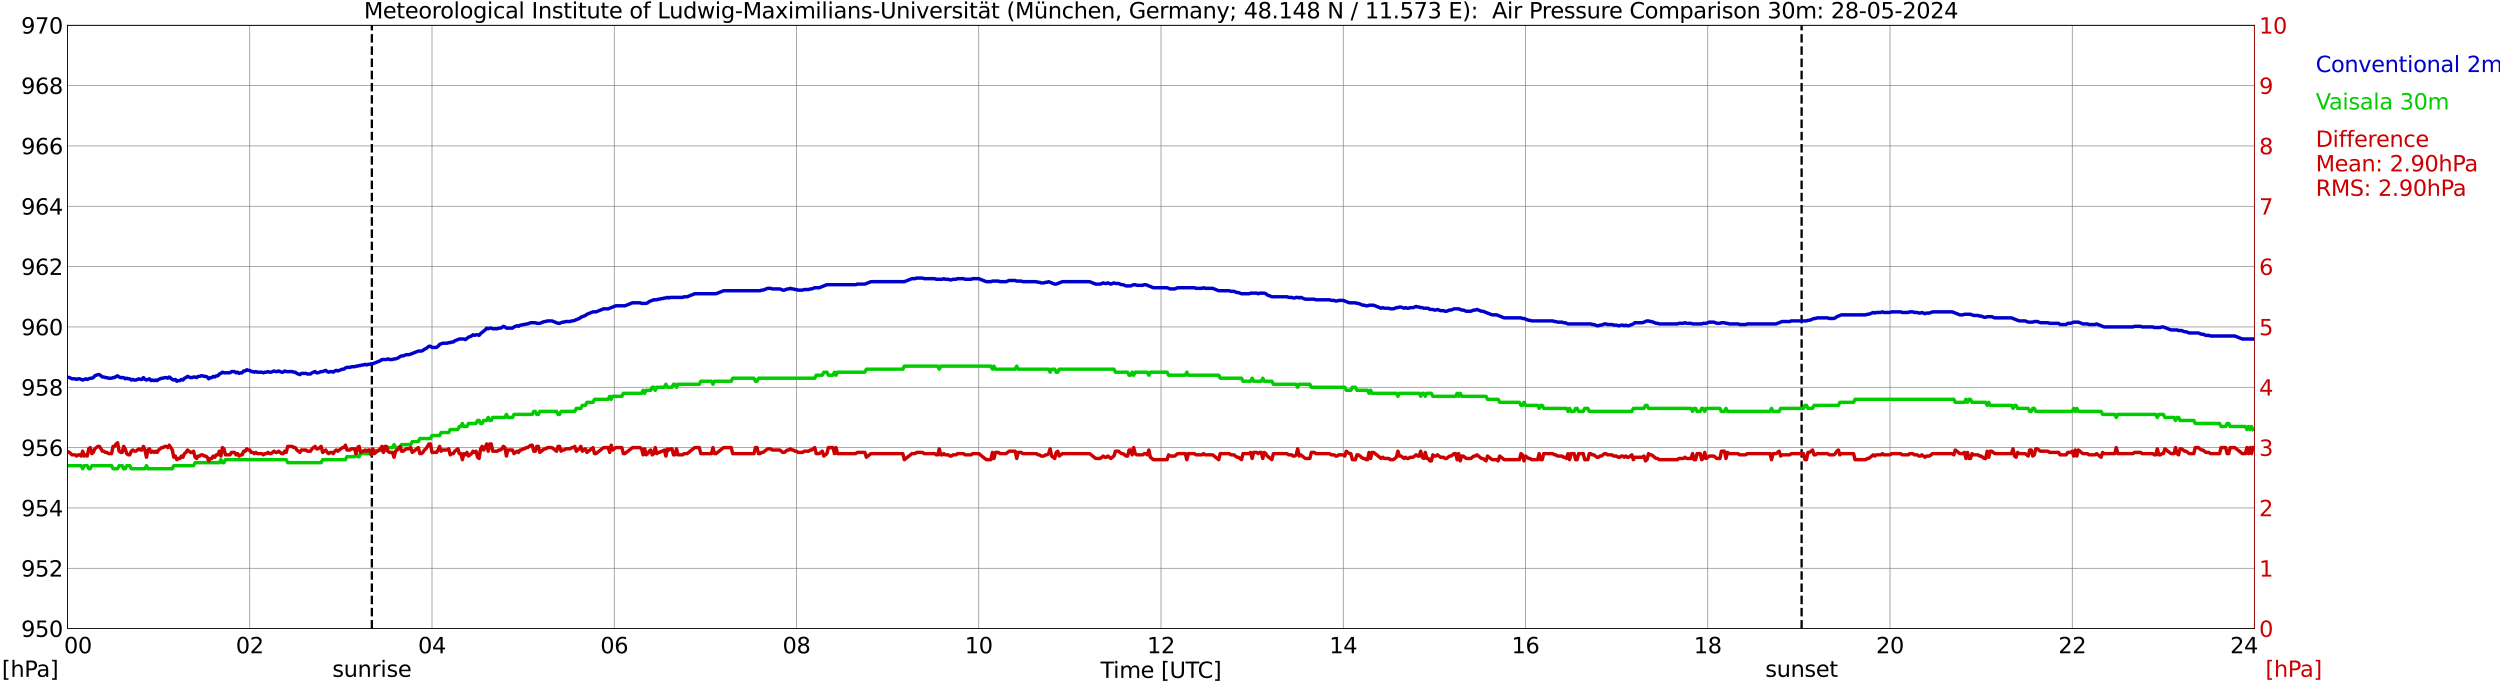 <?xml version="1.0" encoding="utf-8" standalone="no"?>
<!DOCTYPE svg PUBLIC "-//W3C//DTD SVG 1.1//EN"
  "http://www.w3.org/Graphics/SVG/1.1/DTD/svg11.dtd">
<svg xmlns:xlink="http://www.w3.org/1999/xlink" width="1085.4pt" height="296.64pt" viewBox="0 0 1085.4 296.64" xmlns="http://www.w3.org/2000/svg" version="1.1">
 <defs>
  <style type="text/css">*{stroke-linejoin: round; stroke-linecap: butt}</style>
 </defs>
 <g id="figure_1">
  <g id="patch_1">
   <path d="M 0 296.64 
L 1085.4 296.64 
L 1085.4 0 
L 0 0 
z
" style="fill: #ffffff"/>
  </g>
  <g id="axes_1">
   <g id="patch_2">
    <path d="M 29.306 272.909 
L 978.814 272.909 
L 978.814 10.976 
L 29.306 10.976 
z
" style="fill: #ffffff"/>
   </g>
   <g id="patch_3">
    <path d="M 978.814 272.909 
L 978.814 272.909 
L 978.814 10.976 
L 978.814 10.976 
z
" clip-path="url(#p25c5b84862)" style="fill: #d3d3d3; opacity: 0.25; stroke: #d3d3d3; stroke-linejoin: miter"/>
   </g>
   <g id="matplotlib.axis_1">
    <g id="xtick_1">
     <g id="line2d_1">
      <path d="M 29.306 272.909 
L 29.306 10.976 
" clip-path="url(#p25c5b84862)" style="fill: none; stroke: #808080; stroke-width: 0.3; stroke-linecap: square"/>
     </g>
     <g id="line2d_2"/>
     <g id="text_1">
      <!--    00 -->
      <g transform="translate(18.733 283.627) scale(0.095 -0.095)">
       <defs>
        <path id="DejaVuSans-20" transform="scale(0.016)"/>
        <path id="DejaVuSans-30" d="M 2034 4250 
Q 1547 4250 1301 3770 
Q 1056 3291 1056 2328 
Q 1056 1369 1301 889 
Q 1547 409 2034 409 
Q 2525 409 2770 889 
Q 3016 1369 3016 2328 
Q 3016 3291 2770 3770 
Q 2525 4250 2034 4250 
z
M 2034 4750 
Q 2819 4750 3233 4129 
Q 3647 3509 3647 2328 
Q 3647 1150 3233 529 
Q 2819 -91 2034 -91 
Q 1250 -91 836 529 
Q 422 1150 422 2328 
Q 422 3509 836 4129 
Q 1250 4750 2034 4750 
z
" transform="scale(0.016)"/>
       </defs>
       <use xlink:href="#DejaVuSans-20"/>
       <use xlink:href="#DejaVuSans-20" transform="translate(31.787 0)"/>
       <use xlink:href="#DejaVuSans-20" transform="translate(63.574 0)"/>
       <use xlink:href="#DejaVuSans-30" transform="translate(95.361 0)"/>
       <use xlink:href="#DejaVuSans-30" transform="translate(158.984 0)"/>
      </g>
     </g>
    </g>
    <g id="xtick_2">
     <g id="line2d_3">
      <path d="M 108.431 272.909 
L 108.431 10.976 
" clip-path="url(#p25c5b84862)" style="fill: none; stroke: #808080; stroke-width: 0.3; stroke-linecap: square"/>
     </g>
     <g id="line2d_4"/>
     <g id="text_2">
      <!-- 02 -->
      <g transform="translate(102.387 283.627) scale(0.095 -0.095)">
       <defs>
        <path id="DejaVuSans-32" d="M 1228 531 
L 3431 531 
L 3431 0 
L 469 0 
L 469 531 
Q 828 903 1448 1529 
Q 2069 2156 2228 2338 
Q 2531 2678 2651 2914 
Q 2772 3150 2772 3378 
Q 2772 3750 2511 3984 
Q 2250 4219 1831 4219 
Q 1534 4219 1204 4116 
Q 875 4013 500 3803 
L 500 4441 
Q 881 4594 1212 4672 
Q 1544 4750 1819 4750 
Q 2544 4750 2975 4387 
Q 3406 4025 3406 3419 
Q 3406 3131 3298 2873 
Q 3191 2616 2906 2266 
Q 2828 2175 2409 1742 
Q 1991 1309 1228 531 
z
" transform="scale(0.016)"/>
       </defs>
       <use xlink:href="#DejaVuSans-30"/>
       <use xlink:href="#DejaVuSans-32" transform="translate(63.623 0)"/>
      </g>
     </g>
    </g>
    <g id="xtick_3">
     <g id="line2d_5">
      <path d="M 187.557 272.909 
L 187.557 10.976 
" clip-path="url(#p25c5b84862)" style="fill: none; stroke: #808080; stroke-width: 0.3; stroke-linecap: square"/>
     </g>
     <g id="line2d_6"/>
     <g id="text_3">
      <!-- 04 -->
      <g transform="translate(181.513 283.627) scale(0.095 -0.095)">
       <defs>
        <path id="DejaVuSans-34" d="M 2419 4116 
L 825 1625 
L 2419 1625 
L 2419 4116 
z
M 2253 4666 
L 3047 4666 
L 3047 1625 
L 3713 1625 
L 3713 1100 
L 3047 1100 
L 3047 0 
L 2419 0 
L 2419 1100 
L 313 1100 
L 313 1709 
L 2253 4666 
z
" transform="scale(0.016)"/>
       </defs>
       <use xlink:href="#DejaVuSans-30"/>
       <use xlink:href="#DejaVuSans-34" transform="translate(63.623 0)"/>
      </g>
     </g>
    </g>
    <g id="xtick_4">
     <g id="line2d_7">
      <path d="M 266.683 272.909 
L 266.683 10.976 
" clip-path="url(#p25c5b84862)" style="fill: none; stroke: #808080; stroke-width: 0.3; stroke-linecap: square"/>
     </g>
     <g id="line2d_8"/>
     <g id="text_4">
      <!-- 06 -->
      <g transform="translate(260.638 283.627) scale(0.095 -0.095)">
       <defs>
        <path id="DejaVuSans-36" d="M 2113 2584 
Q 1688 2584 1439 2293 
Q 1191 2003 1191 1497 
Q 1191 994 1439 701 
Q 1688 409 2113 409 
Q 2538 409 2786 701 
Q 3034 994 3034 1497 
Q 3034 2003 2786 2293 
Q 2538 2584 2113 2584 
z
M 3366 4563 
L 3366 3988 
Q 3128 4100 2886 4159 
Q 2644 4219 2406 4219 
Q 1781 4219 1451 3797 
Q 1122 3375 1075 2522 
Q 1259 2794 1537 2939 
Q 1816 3084 2150 3084 
Q 2853 3084 3261 2657 
Q 3669 2231 3669 1497 
Q 3669 778 3244 343 
Q 2819 -91 2113 -91 
Q 1303 -91 875 529 
Q 447 1150 447 2328 
Q 447 3434 972 4092 
Q 1497 4750 2381 4750 
Q 2619 4750 2861 4703 
Q 3103 4656 3366 4563 
z
" transform="scale(0.016)"/>
       </defs>
       <use xlink:href="#DejaVuSans-30"/>
       <use xlink:href="#DejaVuSans-36" transform="translate(63.623 0)"/>
      </g>
     </g>
    </g>
    <g id="xtick_5">
     <g id="line2d_9">
      <path d="M 345.808 272.909 
L 345.808 10.976 
" clip-path="url(#p25c5b84862)" style="fill: none; stroke: #808080; stroke-width: 0.3; stroke-linecap: square"/>
     </g>
     <g id="line2d_10"/>
     <g id="text_5">
      <!-- 08 -->
      <g transform="translate(339.764 283.627) scale(0.095 -0.095)">
       <defs>
        <path id="DejaVuSans-38" d="M 2034 2216 
Q 1584 2216 1326 1975 
Q 1069 1734 1069 1313 
Q 1069 891 1326 650 
Q 1584 409 2034 409 
Q 2484 409 2743 651 
Q 3003 894 3003 1313 
Q 3003 1734 2745 1975 
Q 2488 2216 2034 2216 
z
M 1403 2484 
Q 997 2584 770 2862 
Q 544 3141 544 3541 
Q 544 4100 942 4425 
Q 1341 4750 2034 4750 
Q 2731 4750 3128 4425 
Q 3525 4100 3525 3541 
Q 3525 3141 3298 2862 
Q 3072 2584 2669 2484 
Q 3125 2378 3379 2068 
Q 3634 1759 3634 1313 
Q 3634 634 3220 271 
Q 2806 -91 2034 -91 
Q 1263 -91 848 271 
Q 434 634 434 1313 
Q 434 1759 690 2068 
Q 947 2378 1403 2484 
z
M 1172 3481 
Q 1172 3119 1398 2916 
Q 1625 2713 2034 2713 
Q 2441 2713 2670 2916 
Q 2900 3119 2900 3481 
Q 2900 3844 2670 4047 
Q 2441 4250 2034 4250 
Q 1625 4250 1398 4047 
Q 1172 3844 1172 3481 
z
" transform="scale(0.016)"/>
       </defs>
       <use xlink:href="#DejaVuSans-30"/>
       <use xlink:href="#DejaVuSans-38" transform="translate(63.623 0)"/>
      </g>
     </g>
    </g>
    <g id="xtick_6">
     <g id="line2d_11">
      <path d="M 424.934 272.909 
L 424.934 10.976 
" clip-path="url(#p25c5b84862)" style="fill: none; stroke: #808080; stroke-width: 0.3; stroke-linecap: square"/>
     </g>
     <g id="line2d_12"/>
     <g id="text_6">
      <!-- 10 -->
      <g transform="translate(418.89 283.627) scale(0.095 -0.095)">
       <defs>
        <path id="DejaVuSans-31" d="M 794 531 
L 1825 531 
L 1825 4091 
L 703 3866 
L 703 4441 
L 1819 4666 
L 2450 4666 
L 2450 531 
L 3481 531 
L 3481 0 
L 794 0 
L 794 531 
z
" transform="scale(0.016)"/>
       </defs>
       <use xlink:href="#DejaVuSans-31"/>
       <use xlink:href="#DejaVuSans-30" transform="translate(63.623 0)"/>
      </g>
     </g>
    </g>
    <g id="xtick_7">
     <g id="line2d_13">
      <path d="M 504.06 272.909 
L 504.06 10.976 
" clip-path="url(#p25c5b84862)" style="fill: none; stroke: #808080; stroke-width: 0.3; stroke-linecap: square"/>
     </g>
     <g id="line2d_14"/>
     <g id="text_7">
      <!-- 12 -->
      <g transform="translate(498.015 283.627) scale(0.095 -0.095)">
       <use xlink:href="#DejaVuSans-31"/>
       <use xlink:href="#DejaVuSans-32" transform="translate(63.623 0)"/>
      </g>
     </g>
    </g>
    <g id="xtick_8">
     <g id="line2d_15">
      <path d="M 583.185 272.909 
L 583.185 10.976 
" clip-path="url(#p25c5b84862)" style="fill: none; stroke: #808080; stroke-width: 0.3; stroke-linecap: square"/>
     </g>
     <g id="line2d_16"/>
     <g id="text_8">
      <!-- 14 -->
      <g transform="translate(577.141 283.627) scale(0.095 -0.095)">
       <use xlink:href="#DejaVuSans-31"/>
       <use xlink:href="#DejaVuSans-34" transform="translate(63.623 0)"/>
      </g>
     </g>
    </g>
    <g id="xtick_9">
     <g id="line2d_17">
      <path d="M 662.311 272.909 
L 662.311 10.976 
" clip-path="url(#p25c5b84862)" style="fill: none; stroke: #808080; stroke-width: 0.3; stroke-linecap: square"/>
     </g>
     <g id="line2d_18"/>
     <g id="text_9">
      <!-- 16 -->
      <g transform="translate(656.267 283.627) scale(0.095 -0.095)">
       <use xlink:href="#DejaVuSans-31"/>
       <use xlink:href="#DejaVuSans-36" transform="translate(63.623 0)"/>
      </g>
     </g>
    </g>
    <g id="xtick_10">
     <g id="line2d_19">
      <path d="M 741.437 272.909 
L 741.437 10.976 
" clip-path="url(#p25c5b84862)" style="fill: none; stroke: #808080; stroke-width: 0.3; stroke-linecap: square"/>
     </g>
     <g id="line2d_20"/>
     <g id="text_10">
      <!-- 18 -->
      <g transform="translate(735.392 283.627) scale(0.095 -0.095)">
       <use xlink:href="#DejaVuSans-31"/>
       <use xlink:href="#DejaVuSans-38" transform="translate(63.623 0)"/>
      </g>
     </g>
    </g>
    <g id="xtick_11">
     <g id="line2d_21">
      <path d="M 820.562 272.909 
L 820.562 10.976 
" clip-path="url(#p25c5b84862)" style="fill: none; stroke: #808080; stroke-width: 0.3; stroke-linecap: square"/>
     </g>
     <g id="line2d_22"/>
     <g id="text_11">
      <!-- 20 -->
      <g transform="translate(814.518 283.627) scale(0.095 -0.095)">
       <use xlink:href="#DejaVuSans-32"/>
       <use xlink:href="#DejaVuSans-30" transform="translate(63.623 0)"/>
      </g>
     </g>
    </g>
    <g id="xtick_12">
     <g id="line2d_23">
      <path d="M 899.688 272.909 
L 899.688 10.976 
" clip-path="url(#p25c5b84862)" style="fill: none; stroke: #808080; stroke-width: 0.3; stroke-linecap: square"/>
     </g>
     <g id="line2d_24"/>
     <g id="text_12">
      <!-- 22 -->
      <g transform="translate(893.644 283.627) scale(0.095 -0.095)">
       <use xlink:href="#DejaVuSans-32"/>
       <use xlink:href="#DejaVuSans-32" transform="translate(63.623 0)"/>
      </g>
     </g>
    </g>
    <g id="xtick_13">
     <g id="line2d_25">
      <path d="M 978.814 272.909 
L 978.814 10.976 
" clip-path="url(#p25c5b84862)" style="fill: none; stroke: #808080; stroke-width: 0.3; stroke-linecap: square"/>
     </g>
     <g id="line2d_26"/>
     <g id="text_13">
      <!-- 24    -->
      <g transform="translate(968.241 283.627) scale(0.095 -0.095)">
       <use xlink:href="#DejaVuSans-32"/>
       <use xlink:href="#DejaVuSans-34" transform="translate(63.623 0)"/>
       <use xlink:href="#DejaVuSans-20" transform="translate(127.246 0)"/>
       <use xlink:href="#DejaVuSans-20" transform="translate(159.033 0)"/>
       <use xlink:href="#DejaVuSans-20" transform="translate(190.82 0)"/>
      </g>
     </g>
    </g>
    <g id="text_14">
     <!-- Time [UTC] -->
     <g transform="translate(477.806 294.322) scale(0.095 -0.095)">
      <defs>
       <path id="DejaVuSans-54" d="M -19 4666 
L 3928 4666 
L 3928 4134 
L 2272 4134 
L 2272 0 
L 1638 0 
L 1638 4134 
L -19 4134 
L -19 4666 
z
" transform="scale(0.016)"/>
       <path id="DejaVuSans-69" d="M 603 3500 
L 1178 3500 
L 1178 0 
L 603 0 
L 603 3500 
z
M 603 4863 
L 1178 4863 
L 1178 4134 
L 603 4134 
L 603 4863 
z
" transform="scale(0.016)"/>
       <path id="DejaVuSans-6d" d="M 3328 2828 
Q 3544 3216 3844 3400 
Q 4144 3584 4550 3584 
Q 5097 3584 5394 3201 
Q 5691 2819 5691 2113 
L 5691 0 
L 5113 0 
L 5113 2094 
Q 5113 2597 4934 2840 
Q 4756 3084 4391 3084 
Q 3944 3084 3684 2787 
Q 3425 2491 3425 1978 
L 3425 0 
L 2847 0 
L 2847 2094 
Q 2847 2600 2669 2842 
Q 2491 3084 2119 3084 
Q 1678 3084 1418 2786 
Q 1159 2488 1159 1978 
L 1159 0 
L 581 0 
L 581 3500 
L 1159 3500 
L 1159 2956 
Q 1356 3278 1631 3431 
Q 1906 3584 2284 3584 
Q 2666 3584 2933 3390 
Q 3200 3197 3328 2828 
z
" transform="scale(0.016)"/>
       <path id="DejaVuSans-65" d="M 3597 1894 
L 3597 1613 
L 953 1613 
Q 991 1019 1311 708 
Q 1631 397 2203 397 
Q 2534 397 2845 478 
Q 3156 559 3463 722 
L 3463 178 
Q 3153 47 2828 -22 
Q 2503 -91 2169 -91 
Q 1331 -91 842 396 
Q 353 884 353 1716 
Q 353 2575 817 3079 
Q 1281 3584 2069 3584 
Q 2775 3584 3186 3129 
Q 3597 2675 3597 1894 
z
M 3022 2063 
Q 3016 2534 2758 2815 
Q 2500 3097 2075 3097 
Q 1594 3097 1305 2825 
Q 1016 2553 972 2059 
L 3022 2063 
z
" transform="scale(0.016)"/>
       <path id="DejaVuSans-5b" d="M 550 4863 
L 1875 4863 
L 1875 4416 
L 1125 4416 
L 1125 -397 
L 1875 -397 
L 1875 -844 
L 550 -844 
L 550 4863 
z
" transform="scale(0.016)"/>
       <path id="DejaVuSans-55" d="M 556 4666 
L 1191 4666 
L 1191 1831 
Q 1191 1081 1462 751 
Q 1734 422 2344 422 
Q 2950 422 3222 751 
Q 3494 1081 3494 1831 
L 3494 4666 
L 4128 4666 
L 4128 1753 
Q 4128 841 3676 375 
Q 3225 -91 2344 -91 
Q 1459 -91 1007 375 
Q 556 841 556 1753 
L 556 4666 
z
" transform="scale(0.016)"/>
       <path id="DejaVuSans-43" d="M 4122 4306 
L 4122 3641 
Q 3803 3938 3442 4084 
Q 3081 4231 2675 4231 
Q 1875 4231 1450 3742 
Q 1025 3253 1025 2328 
Q 1025 1406 1450 917 
Q 1875 428 2675 428 
Q 3081 428 3442 575 
Q 3803 722 4122 1019 
L 4122 359 
Q 3791 134 3420 21 
Q 3050 -91 2638 -91 
Q 1578 -91 968 557 
Q 359 1206 359 2328 
Q 359 3453 968 4101 
Q 1578 4750 2638 4750 
Q 3056 4750 3426 4639 
Q 3797 4528 4122 4306 
z
" transform="scale(0.016)"/>
       <path id="DejaVuSans-5d" d="M 1947 4863 
L 1947 -844 
L 622 -844 
L 622 -397 
L 1369 -397 
L 1369 4416 
L 622 4416 
L 622 4863 
L 1947 4863 
z
" transform="scale(0.016)"/>
      </defs>
      <use xlink:href="#DejaVuSans-54"/>
      <use xlink:href="#DejaVuSans-69" transform="translate(57.959 0)"/>
      <use xlink:href="#DejaVuSans-6d" transform="translate(85.742 0)"/>
      <use xlink:href="#DejaVuSans-65" transform="translate(183.154 0)"/>
      <use xlink:href="#DejaVuSans-20" transform="translate(244.678 0)"/>
      <use xlink:href="#DejaVuSans-5b" transform="translate(276.465 0)"/>
      <use xlink:href="#DejaVuSans-55" transform="translate(315.479 0)"/>
      <use xlink:href="#DejaVuSans-54" transform="translate(388.672 0)"/>
      <use xlink:href="#DejaVuSans-43" transform="translate(443.881 0)"/>
      <use xlink:href="#DejaVuSans-5d" transform="translate(513.705 0)"/>
     </g>
    </g>
   </g>
   <g id="matplotlib.axis_2">
    <g id="ytick_1">
     <g id="line2d_27">
      <path d="M 29.306 272.909 
L 978.814 272.909 
" clip-path="url(#p25c5b84862)" style="fill: none; stroke: #808080; stroke-width: 0.3; stroke-linecap: square"/>
     </g>
     <g id="line2d_28"/>
     <g id="text_15">
      <!-- 950 -->
      <g transform="translate(9.173 276.518) scale(0.095 -0.095)">
       <defs>
        <path id="DejaVuSans-39" d="M 703 97 
L 703 672 
Q 941 559 1184 500 
Q 1428 441 1663 441 
Q 2288 441 2617 861 
Q 2947 1281 2994 2138 
Q 2813 1869 2534 1725 
Q 2256 1581 1919 1581 
Q 1219 1581 811 2004 
Q 403 2428 403 3163 
Q 403 3881 828 4315 
Q 1253 4750 1959 4750 
Q 2769 4750 3195 4129 
Q 3622 3509 3622 2328 
Q 3622 1225 3098 567 
Q 2575 -91 1691 -91 
Q 1453 -91 1209 -44 
Q 966 3 703 97 
z
M 1959 2075 
Q 2384 2075 2632 2365 
Q 2881 2656 2881 3163 
Q 2881 3666 2632 3958 
Q 2384 4250 1959 4250 
Q 1534 4250 1286 3958 
Q 1038 3666 1038 3163 
Q 1038 2656 1286 2365 
Q 1534 2075 1959 2075 
z
" transform="scale(0.016)"/>
        <path id="DejaVuSans-35" d="M 691 4666 
L 3169 4666 
L 3169 4134 
L 1269 4134 
L 1269 2991 
Q 1406 3038 1543 3061 
Q 1681 3084 1819 3084 
Q 2600 3084 3056 2656 
Q 3513 2228 3513 1497 
Q 3513 744 3044 326 
Q 2575 -91 1722 -91 
Q 1428 -91 1123 -41 
Q 819 9 494 109 
L 494 744 
Q 775 591 1075 516 
Q 1375 441 1709 441 
Q 2250 441 2565 725 
Q 2881 1009 2881 1497 
Q 2881 1984 2565 2268 
Q 2250 2553 1709 2553 
Q 1456 2553 1204 2497 
Q 953 2441 691 2322 
L 691 4666 
z
" transform="scale(0.016)"/>
       </defs>
       <use xlink:href="#DejaVuSans-39"/>
       <use xlink:href="#DejaVuSans-35" transform="translate(63.623 0)"/>
       <use xlink:href="#DejaVuSans-30" transform="translate(127.246 0)"/>
      </g>
     </g>
    </g>
    <g id="ytick_2">
     <g id="line2d_29">
      <path d="M 29.306 246.715 
L 978.814 246.715 
" clip-path="url(#p25c5b84862)" style="fill: none; stroke: #808080; stroke-width: 0.3; stroke-linecap: square"/>
     </g>
     <g id="line2d_30"/>
     <g id="text_16">
      <!-- 952 -->
      <g transform="translate(9.173 250.325) scale(0.095 -0.095)">
       <use xlink:href="#DejaVuSans-39"/>
       <use xlink:href="#DejaVuSans-35" transform="translate(63.623 0)"/>
       <use xlink:href="#DejaVuSans-32" transform="translate(127.246 0)"/>
      </g>
     </g>
    </g>
    <g id="ytick_3">
     <g id="line2d_31">
      <path d="M 29.306 220.522 
L 978.814 220.522 
" clip-path="url(#p25c5b84862)" style="fill: none; stroke: #808080; stroke-width: 0.3; stroke-linecap: square"/>
     </g>
     <g id="line2d_32"/>
     <g id="text_17">
      <!-- 954 -->
      <g transform="translate(9.173 224.131) scale(0.095 -0.095)">
       <use xlink:href="#DejaVuSans-39"/>
       <use xlink:href="#DejaVuSans-35" transform="translate(63.623 0)"/>
       <use xlink:href="#DejaVuSans-34" transform="translate(127.246 0)"/>
      </g>
     </g>
    </g>
    <g id="ytick_4">
     <g id="line2d_33">
      <path d="M 29.306 194.329 
L 978.814 194.329 
" clip-path="url(#p25c5b84862)" style="fill: none; stroke: #808080; stroke-width: 0.3; stroke-linecap: square"/>
     </g>
     <g id="line2d_34"/>
     <g id="text_18">
      <!-- 956 -->
      <g transform="translate(9.173 197.938) scale(0.095 -0.095)">
       <use xlink:href="#DejaVuSans-39"/>
       <use xlink:href="#DejaVuSans-35" transform="translate(63.623 0)"/>
       <use xlink:href="#DejaVuSans-36" transform="translate(127.246 0)"/>
      </g>
     </g>
    </g>
    <g id="ytick_5">
     <g id="line2d_35">
      <path d="M 29.306 168.136 
L 978.814 168.136 
" clip-path="url(#p25c5b84862)" style="fill: none; stroke: #808080; stroke-width: 0.3; stroke-linecap: square"/>
     </g>
     <g id="line2d_36"/>
     <g id="text_19">
      <!-- 958 -->
      <g transform="translate(9.173 171.745) scale(0.095 -0.095)">
       <use xlink:href="#DejaVuSans-39"/>
       <use xlink:href="#DejaVuSans-35" transform="translate(63.623 0)"/>
       <use xlink:href="#DejaVuSans-38" transform="translate(127.246 0)"/>
      </g>
     </g>
    </g>
    <g id="ytick_6">
     <g id="line2d_37">
      <path d="M 29.306 141.942 
L 978.814 141.942 
" clip-path="url(#p25c5b84862)" style="fill: none; stroke: #808080; stroke-width: 0.3; stroke-linecap: square"/>
     </g>
     <g id="line2d_38"/>
     <g id="text_20">
      <!-- 960 -->
      <g transform="translate(9.173 145.551) scale(0.095 -0.095)">
       <use xlink:href="#DejaVuSans-39"/>
       <use xlink:href="#DejaVuSans-36" transform="translate(63.623 0)"/>
       <use xlink:href="#DejaVuSans-30" transform="translate(127.246 0)"/>
      </g>
     </g>
    </g>
    <g id="ytick_7">
     <g id="line2d_39">
      <path d="M 29.306 115.749 
L 978.814 115.749 
" clip-path="url(#p25c5b84862)" style="fill: none; stroke: #808080; stroke-width: 0.3; stroke-linecap: square"/>
     </g>
     <g id="line2d_40"/>
     <g id="text_21">
      <!-- 962 -->
      <g transform="translate(9.173 119.358) scale(0.095 -0.095)">
       <use xlink:href="#DejaVuSans-39"/>
       <use xlink:href="#DejaVuSans-36" transform="translate(63.623 0)"/>
       <use xlink:href="#DejaVuSans-32" transform="translate(127.246 0)"/>
      </g>
     </g>
    </g>
    <g id="ytick_8">
     <g id="line2d_41">
      <path d="M 29.306 89.556 
L 978.814 89.556 
" clip-path="url(#p25c5b84862)" style="fill: none; stroke: #808080; stroke-width: 0.3; stroke-linecap: square"/>
     </g>
     <g id="line2d_42"/>
     <g id="text_22">
      <!-- 964 -->
      <g transform="translate(9.173 93.165) scale(0.095 -0.095)">
       <use xlink:href="#DejaVuSans-39"/>
       <use xlink:href="#DejaVuSans-36" transform="translate(63.623 0)"/>
       <use xlink:href="#DejaVuSans-34" transform="translate(127.246 0)"/>
      </g>
     </g>
    </g>
    <g id="ytick_9">
     <g id="line2d_43">
      <path d="M 29.306 63.362 
L 978.814 63.362 
" clip-path="url(#p25c5b84862)" style="fill: none; stroke: #808080; stroke-width: 0.3; stroke-linecap: square"/>
     </g>
     <g id="line2d_44"/>
     <g id="text_23">
      <!-- 966 -->
      <g transform="translate(9.173 66.972) scale(0.095 -0.095)">
       <use xlink:href="#DejaVuSans-39"/>
       <use xlink:href="#DejaVuSans-36" transform="translate(63.623 0)"/>
       <use xlink:href="#DejaVuSans-36" transform="translate(127.246 0)"/>
      </g>
     </g>
    </g>
    <g id="ytick_10">
     <g id="line2d_45">
      <path d="M 29.306 37.169 
L 978.814 37.169 
" clip-path="url(#p25c5b84862)" style="fill: none; stroke: #808080; stroke-width: 0.3; stroke-linecap: square"/>
     </g>
     <g id="line2d_46"/>
     <g id="text_24">
      <!-- 968 -->
      <g transform="translate(9.173 40.778) scale(0.095 -0.095)">
       <use xlink:href="#DejaVuSans-39"/>
       <use xlink:href="#DejaVuSans-36" transform="translate(63.623 0)"/>
       <use xlink:href="#DejaVuSans-38" transform="translate(127.246 0)"/>
      </g>
     </g>
    </g>
    <g id="ytick_11">
     <g id="line2d_47">
      <path d="M 29.306 10.976 
L 978.814 10.976 
" clip-path="url(#p25c5b84862)" style="fill: none; stroke: #808080; stroke-width: 0.3; stroke-linecap: square"/>
     </g>
     <g id="line2d_48"/>
     <g id="text_25">
      <!-- 970 -->
      <g transform="translate(9.173 14.585) scale(0.095 -0.095)">
       <defs>
        <path id="DejaVuSans-37" d="M 525 4666 
L 3525 4666 
L 3525 4397 
L 1831 0 
L 1172 0 
L 2766 4134 
L 525 4134 
L 525 4666 
z
" transform="scale(0.016)"/>
       </defs>
       <use xlink:href="#DejaVuSans-39"/>
       <use xlink:href="#DejaVuSans-37" transform="translate(63.623 0)"/>
       <use xlink:href="#DejaVuSans-30" transform="translate(127.246 0)"/>
      </g>
     </g>
    </g>
   </g>
   <g id="line2d_49">
    <path d="M 161.446 272.909 
L 161.446 10.976 
" clip-path="url(#p25c5b84862)" style="fill: none; stroke-dasharray: 3.7,1.6; stroke-dashoffset: 0; stroke: #000000"/>
   </g>
   <g id="line2d_50">
    <path d="M 782.186 272.909 
L 782.186 10.976 
" clip-path="url(#p25c5b84862)" style="fill: none; stroke-dasharray: 3.7,1.6; stroke-dashoffset: 0; stroke: #000000"/>
   </g>
   <g id="line2d_51">
    <path d="M 29.306 163.77 
L 29.965 163.879 
L 31.284 164.468 
L 32.603 164.468 
L 33.262 164.73 
L 33.921 164.468 
L 34.581 164.468 
L 35.9 164.992 
L 37.218 164.468 
L 37.878 164.73 
L 39.197 164.207 
L 39.856 164.207 
L 40.515 163.945 
L 41.175 163.159 
L 42.493 162.635 
L 43.153 162.635 
L 44.472 163.683 
L 45.131 163.683 
L 45.79 163.945 
L 46.45 163.945 
L 47.109 164.207 
L 48.428 164.207 
L 49.087 163.945 
L 49.747 163.945 
L 50.406 163.421 
L 51.065 163.159 
L 51.725 163.683 
L 52.384 163.945 
L 53.703 163.945 
L 54.362 164.468 
L 55.022 164.207 
L 55.681 164.468 
L 56.34 164.468 
L 57 164.992 
L 57.659 164.73 
L 58.319 164.992 
L 58.978 164.992 
L 60.297 164.468 
L 60.956 164.73 
L 61.615 164.73 
L 62.275 163.945 
L 62.934 164.73 
L 63.594 164.992 
L 64.912 164.468 
L 65.572 165.254 
L 66.231 164.992 
L 66.89 165.254 
L 67.55 164.992 
L 68.209 165.254 
L 68.869 164.73 
L 70.187 164.207 
L 70.847 164.207 
L 71.506 163.945 
L 72.166 163.945 
L 72.825 164.207 
L 73.484 163.683 
L 74.803 164.73 
L 75.462 164.992 
L 76.122 164.73 
L 76.781 165.516 
L 77.441 165.254 
L 78.1 165.254 
L 78.759 164.73 
L 79.419 164.992 
L 80.078 164.207 
L 80.737 163.945 
L 81.397 163.421 
L 82.716 163.945 
L 83.375 163.945 
L 84.034 163.683 
L 84.694 163.683 
L 85.353 163.945 
L 86.013 163.421 
L 86.672 163.421 
L 87.331 163.159 
L 87.991 163.159 
L 88.65 163.421 
L 89.309 163.421 
L 89.969 163.683 
L 90.628 164.468 
L 91.288 163.945 
L 91.947 163.945 
L 92.606 163.421 
L 93.266 163.683 
L 93.925 163.159 
L 94.584 163.159 
L 95.244 162.373 
L 95.903 162.111 
L 96.563 161.587 
L 97.222 161.849 
L 99.86 161.849 
L 100.519 161.325 
L 101.838 161.325 
L 102.497 161.849 
L 103.156 161.587 
L 103.816 162.111 
L 104.475 161.849 
L 105.135 161.849 
L 105.794 161.063 
L 106.453 161.063 
L 107.113 160.539 
L 107.772 160.801 
L 108.431 160.801 
L 109.091 161.325 
L 109.75 161.325 
L 110.41 161.587 
L 111.069 161.325 
L 111.728 161.587 
L 113.707 161.587 
L 114.366 161.849 
L 115.025 161.587 
L 115.685 161.587 
L 116.344 161.325 
L 117.003 161.587 
L 117.663 161.587 
L 118.982 161.063 
L 119.641 161.325 
L 120.3 161.325 
L 120.96 161.063 
L 122.278 161.587 
L 122.938 161.587 
L 123.597 161.063 
L 124.257 161.325 
L 126.894 161.325 
L 127.553 161.587 
L 128.213 161.587 
L 128.872 162.111 
L 130.191 162.635 
L 130.85 162.111 
L 132.829 162.111 
L 133.488 162.373 
L 134.807 162.373 
L 135.466 161.849 
L 136.785 161.325 
L 137.444 161.849 
L 138.104 161.849 
L 139.422 161.325 
L 140.082 161.325 
L 141.4 160.801 
L 142.06 161.325 
L 142.719 161.587 
L 143.379 161.325 
L 144.038 161.325 
L 144.697 161.587 
L 145.357 161.063 
L 146.016 160.801 
L 146.676 161.063 
L 148.654 160.278 
L 149.313 160.278 
L 149.972 159.754 
L 150.632 159.492 
L 151.951 159.492 
L 152.61 159.23 
L 153.929 159.23 
L 154.588 158.968 
L 155.247 158.968 
L 155.907 158.706 
L 156.566 158.706 
L 157.226 158.444 
L 157.885 158.444 
L 158.544 158.182 
L 159.204 158.444 
L 159.863 158.182 
L 160.523 158.182 
L 161.182 157.92 
L 161.841 157.92 
L 165.138 156.61 
L 165.798 156.087 
L 167.776 156.087 
L 168.435 155.825 
L 169.094 156.087 
L 170.413 156.087 
L 171.073 155.825 
L 171.732 155.825 
L 173.051 155.301 
L 173.71 154.777 
L 174.37 154.515 
L 175.029 154.515 
L 176.348 153.991 
L 177.666 153.991 
L 181.623 152.42 
L 182.941 152.42 
L 183.601 152.158 
L 184.26 151.634 
L 184.92 151.372 
L 186.238 150.324 
L 186.898 150.324 
L 187.557 150.848 
L 189.535 150.848 
L 190.195 150.324 
L 190.854 149.538 
L 192.173 149.014 
L 194.151 149.014 
L 194.81 148.753 
L 195.47 148.753 
L 196.129 148.491 
L 196.788 148.491 
L 197.448 147.967 
L 199.426 147.181 
L 201.404 147.181 
L 202.063 147.443 
L 203.382 146.395 
L 204.701 145.871 
L 205.36 145.347 
L 206.02 145.609 
L 206.679 145.347 
L 207.339 145.347 
L 207.998 145.609 
L 208.657 144.824 
L 210.635 143.252 
L 211.295 142.466 
L 211.954 142.728 
L 212.614 142.466 
L 213.273 142.466 
L 213.932 142.728 
L 215.91 142.728 
L 216.57 142.466 
L 217.229 142.466 
L 217.889 142.204 
L 218.548 141.68 
L 219.207 141.942 
L 219.867 142.466 
L 222.504 142.466 
L 223.164 141.942 
L 224.482 141.418 
L 225.142 141.68 
L 225.801 141.156 
L 226.461 141.156 
L 227.12 140.895 
L 227.779 140.895 
L 228.439 140.633 
L 229.098 140.633 
L 230.417 140.109 
L 232.395 140.109 
L 233.054 140.371 
L 234.373 140.371 
L 236.351 139.585 
L 237.011 139.585 
L 237.67 139.323 
L 239.648 139.323 
L 242.286 140.371 
L 242.945 140.371 
L 244.264 139.847 
L 244.923 139.847 
L 245.583 139.585 
L 247.561 139.585 
L 248.22 139.323 
L 248.88 139.323 
L 251.517 138.275 
L 252.176 137.751 
L 254.155 136.966 
L 254.814 136.442 
L 257.451 135.394 
L 258.77 135.394 
L 262.067 134.084 
L 264.045 134.084 
L 267.342 132.775 
L 271.298 132.775 
L 274.595 131.465 
L 277.892 131.465 
L 278.552 131.727 
L 280.53 131.727 
L 281.189 131.465 
L 281.849 130.941 
L 283.827 130.155 
L 285.145 130.155 
L 285.805 129.893 
L 286.464 129.893 
L 287.124 129.631 
L 287.783 129.631 
L 288.442 129.369 
L 289.102 129.369 
L 289.761 129.108 
L 290.42 129.369 
L 291.08 129.108 
L 296.355 129.108 
L 297.014 128.846 
L 298.333 128.846 
L 301.63 127.536 
L 310.861 127.536 
L 314.158 126.226 
L 329.983 126.226 
L 330.643 125.964 
L 331.302 125.964 
L 333.28 125.179 
L 334.599 125.179 
L 335.258 125.44 
L 338.555 125.44 
L 339.874 125.964 
L 340.533 125.964 
L 341.852 125.44 
L 342.512 125.44 
L 343.171 125.179 
L 343.83 125.44 
L 344.49 125.44 
L 345.149 125.702 
L 345.808 125.702 
L 346.468 125.964 
L 348.446 125.964 
L 349.105 125.702 
L 351.083 125.702 
L 351.743 125.44 
L 352.402 125.44 
L 353.721 124.917 
L 355.699 124.917 
L 358.996 123.607 
L 371.524 123.607 
L 372.184 123.345 
L 375.481 123.345 
L 378.118 122.297 
L 392.624 122.297 
L 395.921 120.988 
L 397.24 120.988 
L 397.899 120.726 
L 400.537 120.726 
L 401.196 120.988 
L 405.812 120.988 
L 406.471 121.25 
L 409.109 121.25 
L 409.768 120.988 
L 410.428 121.25 
L 411.746 121.25 
L 412.406 121.511 
L 413.065 121.511 
L 413.725 121.25 
L 415.043 121.25 
L 415.703 120.988 
L 418.34 120.988 
L 419 121.25 
L 421.637 121.25 
L 422.297 120.988 
L 424.934 120.988 
L 428.231 122.297 
L 430.209 122.297 
L 430.869 122.035 
L 433.506 122.035 
L 434.165 122.297 
L 436.803 122.297 
L 438.122 121.773 
L 440.759 121.773 
L 441.419 122.035 
L 443.397 122.035 
L 444.056 122.297 
L 449.991 122.297 
L 450.65 122.559 
L 451.309 122.559 
L 451.969 122.821 
L 453.287 122.821 
L 453.947 122.559 
L 454.606 122.559 
L 455.266 122.297 
L 457.903 123.345 
L 458.563 123.345 
L 461.2 122.297 
L 473.069 122.297 
L 475.706 123.345 
L 477.685 123.345 
L 479.003 122.821 
L 479.663 123.083 
L 480.322 123.083 
L 480.981 122.821 
L 482.3 123.345 
L 483.619 122.821 
L 484.278 123.083 
L 485.597 123.083 
L 486.916 123.607 
L 487.575 123.607 
L 488.894 124.131 
L 490.872 124.131 
L 492.191 123.607 
L 492.85 123.607 
L 493.51 123.869 
L 496.147 123.869 
L 496.807 123.607 
L 497.466 123.607 
L 500.763 124.917 
L 506.697 124.917 
L 508.016 125.44 
L 509.994 125.44 
L 511.313 124.917 
L 518.566 124.917 
L 519.226 125.179 
L 521.863 125.179 
L 522.522 124.917 
L 523.182 125.179 
L 526.479 125.179 
L 529.116 126.226 
L 533.732 126.226 
L 534.391 126.488 
L 535.71 126.488 
L 537.029 127.012 
L 537.688 127.012 
L 539.007 127.536 
L 542.304 127.536 
L 542.963 127.274 
L 545.601 127.274 
L 546.26 127.536 
L 546.919 127.274 
L 548.898 127.274 
L 549.557 127.536 
L 550.216 128.06 
L 552.195 128.846 
L 558.788 128.846 
L 559.448 129.108 
L 560.766 129.108 
L 561.426 129.369 
L 562.085 129.369 
L 562.745 129.108 
L 563.404 129.108 
L 564.063 129.369 
L 564.723 129.108 
L 566.701 129.893 
L 570.657 129.893 
L 571.317 130.155 
L 577.251 130.155 
L 577.91 130.417 
L 579.229 130.417 
L 579.889 130.679 
L 580.548 130.679 
L 581.207 130.417 
L 583.185 130.417 
L 585.823 131.465 
L 588.46 131.465 
L 589.12 131.727 
L 589.779 131.727 
L 591.757 132.513 
L 592.417 132.513 
L 593.076 132.775 
L 593.736 132.775 
L 594.395 132.513 
L 596.373 132.513 
L 599.67 133.822 
L 600.329 133.56 
L 600.989 133.822 
L 602.967 133.822 
L 603.626 134.084 
L 604.945 134.084 
L 606.264 133.56 
L 606.923 133.56 
L 607.582 133.298 
L 608.242 133.298 
L 609.561 133.822 
L 610.22 133.56 
L 610.879 133.822 
L 611.539 133.822 
L 612.198 133.56 
L 613.517 133.56 
L 614.836 133.037 
L 615.495 133.298 
L 616.154 133.298 
L 616.814 133.56 
L 617.473 133.56 
L 618.133 133.822 
L 620.111 133.822 
L 620.77 134.346 
L 622.089 134.346 
L 622.748 134.608 
L 623.408 134.608 
L 624.067 134.346 
L 625.386 134.87 
L 626.705 134.87 
L 627.364 135.132 
L 628.023 135.132 
L 629.342 134.608 
L 630.001 134.608 
L 631.32 134.084 
L 633.298 134.084 
L 634.617 134.608 
L 635.276 134.608 
L 636.595 135.132 
L 638.573 135.132 
L 639.892 134.608 
L 640.552 134.608 
L 641.211 134.346 
L 643.189 135.132 
L 643.848 135.132 
L 647.805 136.704 
L 649.783 136.704 
L 653.08 138.013 
L 660.333 138.013 
L 660.992 138.275 
L 661.652 138.275 
L 663.63 139.061 
L 664.289 139.061 
L 664.949 139.323 
L 674.18 139.323 
L 674.839 139.585 
L 675.499 139.585 
L 676.158 139.847 
L 678.136 139.847 
L 678.796 140.109 
L 679.455 140.109 
L 680.774 140.633 
L 690.664 140.633 
L 691.324 140.895 
L 691.983 140.895 
L 693.302 141.418 
L 693.961 141.418 
L 694.621 141.156 
L 695.28 141.156 
L 696.599 140.633 
L 697.258 140.633 
L 697.918 140.895 
L 699.896 140.895 
L 700.555 141.156 
L 701.874 141.156 
L 702.533 141.418 
L 703.193 141.418 
L 703.852 141.156 
L 704.511 141.156 
L 705.171 141.418 
L 705.83 141.156 
L 706.49 141.418 
L 707.149 141.418 
L 709.127 140.633 
L 709.786 140.109 
L 713.083 140.109 
L 715.062 139.323 
L 715.721 139.323 
L 716.38 139.585 
L 717.04 139.585 
L 719.018 140.371 
L 719.677 140.371 
L 720.337 140.633 
L 728.249 140.633 
L 728.909 140.371 
L 730.887 140.371 
L 731.546 140.109 
L 732.205 140.371 
L 734.184 140.371 
L 734.843 140.633 
L 738.799 140.633 
L 739.459 140.371 
L 740.777 140.371 
L 742.096 139.847 
L 744.074 139.847 
L 745.393 140.371 
L 746.712 140.371 
L 747.371 140.109 
L 748.69 140.109 
L 749.349 140.371 
L 750.009 140.371 
L 750.668 140.633 
L 754.624 140.633 
L 755.284 140.895 
L 757.921 140.895 
L 758.581 140.633 
L 771.109 140.633 
L 773.746 139.585 
L 777.043 139.585 
L 777.703 139.323 
L 784.296 139.323 
L 784.956 139.061 
L 785.615 139.061 
L 787.593 138.275 
L 788.253 138.275 
L 788.912 138.013 
L 793.528 138.013 
L 794.187 138.275 
L 796.165 138.275 
L 796.825 138.013 
L 797.484 137.489 
L 799.462 136.704 
L 810.012 136.704 
L 810.672 136.442 
L 811.331 136.442 
L 813.309 135.656 
L 813.969 135.918 
L 814.628 135.656 
L 816.606 135.656 
L 817.265 135.394 
L 817.925 135.656 
L 820.562 135.656 
L 821.222 135.394 
L 825.178 135.394 
L 825.837 135.656 
L 828.475 135.656 
L 829.134 135.394 
L 830.453 135.394 
L 831.112 135.656 
L 832.431 135.656 
L 833.091 135.918 
L 833.75 135.918 
L 834.409 135.656 
L 835.728 136.18 
L 836.388 135.918 
L 837.706 135.918 
L 839.025 135.394 
L 847.597 135.394 
L 850.894 136.704 
L 852.213 136.704 
L 852.872 136.442 
L 855.51 136.442 
L 856.828 136.966 
L 858.806 136.966 
L 859.466 137.227 
L 860.125 137.227 
L 861.444 137.751 
L 862.103 137.751 
L 862.763 137.489 
L 864.741 137.489 
L 866.06 138.013 
L 873.313 138.013 
L 876.61 139.323 
L 879.247 139.323 
L 880.566 139.847 
L 882.544 139.847 
L 883.204 139.585 
L 884.522 139.585 
L 885.841 140.109 
L 889.138 140.109 
L 889.797 140.371 
L 893.754 140.371 
L 894.413 140.895 
L 897.051 140.895 
L 897.71 140.371 
L 899.029 140.371 
L 900.347 139.847 
L 902.326 139.847 
L 904.304 140.633 
L 906.282 140.633 
L 906.941 140.895 
L 909.579 140.895 
L 910.238 140.633 
L 913.535 141.942 
L 926.063 141.942 
L 926.723 141.68 
L 929.36 141.68 
L 930.02 141.942 
L 934.635 141.942 
L 935.295 142.204 
L 937.932 142.204 
L 938.592 141.942 
L 939.251 141.942 
L 942.548 143.252 
L 945.185 143.252 
L 945.845 143.514 
L 947.163 143.514 
L 948.482 144.038 
L 949.142 144.038 
L 950.46 144.562 
L 954.417 144.562 
L 955.735 145.085 
L 956.395 145.085 
L 957.714 145.609 
L 959.032 145.609 
L 959.692 145.871 
L 970.242 145.871 
L 973.539 147.181 
L 978.154 147.181 
L 978.154 147.181 
" clip-path="url(#p25c5b84862)" style="fill: none; stroke: #0000cc; stroke-width: 1.5; stroke-linecap: square"/>
   </g>
   <g id="line2d_52">
    <path d="M 29.306 202.187 
L 35.24 202.187 
L 35.9 203.497 
L 36.559 202.187 
L 37.878 202.187 
L 38.537 203.497 
L 39.197 203.497 
L 39.856 202.187 
L 48.428 202.187 
L 49.087 203.497 
L 51.065 203.497 
L 51.725 202.187 
L 53.043 202.187 
L 53.703 203.497 
L 54.362 203.497 
L 55.022 202.187 
L 56.34 202.187 
L 57 203.497 
L 62.934 203.497 
L 63.594 202.187 
L 64.253 203.497 
L 74.803 203.497 
L 75.462 202.187 
L 84.034 202.187 
L 84.694 200.877 
L 95.244 200.877 
L 95.903 199.568 
L 96.563 200.877 
L 97.222 200.877 
L 97.881 199.568 
L 124.257 199.568 
L 124.916 200.877 
L 139.422 200.877 
L 140.082 199.568 
L 149.972 199.568 
L 150.632 198.258 
L 153.929 198.258 
L 154.588 196.948 
L 155.247 198.258 
L 155.907 198.258 
L 156.566 196.948 
L 160.523 196.948 
L 161.182 195.639 
L 161.841 196.948 
L 162.501 195.639 
L 165.798 195.639 
L 166.457 194.329 
L 167.116 195.639 
L 167.776 195.639 
L 168.435 194.329 
L 170.413 194.329 
L 171.073 193.019 
L 171.732 194.329 
L 173.71 194.329 
L 174.37 193.019 
L 178.326 193.019 
L 178.985 191.71 
L 181.623 191.71 
L 182.282 190.4 
L 186.898 190.4 
L 187.557 189.09 
L 190.854 189.09 
L 191.513 187.781 
L 194.81 187.781 
L 195.47 186.471 
L 198.767 186.471 
L 199.426 185.161 
L 200.085 185.161 
L 200.745 183.852 
L 201.404 185.161 
L 202.723 185.161 
L 203.382 183.852 
L 206.679 183.852 
L 207.339 182.542 
L 207.998 182.542 
L 208.657 183.852 
L 209.317 183.852 
L 209.976 182.542 
L 211.295 182.542 
L 211.954 181.232 
L 212.614 182.542 
L 213.273 182.542 
L 213.932 181.232 
L 219.207 181.232 
L 219.867 179.923 
L 220.526 181.232 
L 222.504 181.232 
L 223.164 179.923 
L 231.076 179.923 
L 231.736 178.613 
L 232.395 178.613 
L 233.054 179.923 
L 233.714 179.923 
L 234.373 178.613 
L 241.626 178.613 
L 242.286 179.923 
L 242.945 179.923 
L 243.604 178.613 
L 249.539 178.613 
L 250.198 177.303 
L 252.176 177.303 
L 252.836 175.994 
L 254.155 175.994 
L 254.814 174.684 
L 257.451 174.684 
L 258.111 173.374 
L 264.045 173.374 
L 264.705 172.065 
L 265.364 173.374 
L 266.023 172.065 
L 269.98 172.065 
L 270.639 170.755 
L 278.552 170.755 
L 279.211 169.445 
L 279.87 170.755 
L 280.53 169.445 
L 282.508 169.445 
L 283.167 168.136 
L 283.827 168.136 
L 284.486 169.445 
L 285.145 168.136 
L 288.442 168.136 
L 289.102 166.826 
L 289.761 168.136 
L 291.739 168.136 
L 292.399 166.826 
L 293.058 166.826 
L 293.717 168.136 
L 294.377 166.826 
L 303.608 166.826 
L 304.267 165.516 
L 308.883 165.516 
L 309.543 166.826 
L 310.202 165.516 
L 317.455 165.516 
L 318.114 164.207 
L 327.346 164.207 
L 328.005 165.516 
L 328.665 165.516 
L 329.324 164.207 
L 353.721 164.207 
L 354.38 162.897 
L 357.018 162.897 
L 357.677 161.587 
L 358.996 161.587 
L 359.655 162.897 
L 361.634 162.897 
L 362.293 161.587 
L 362.952 162.897 
L 363.612 161.587 
L 375.481 161.587 
L 376.14 160.278 
L 391.965 160.278 
L 392.624 158.968 
L 407.131 158.968 
L 407.79 160.278 
L 408.45 158.968 
L 430.209 158.968 
L 430.869 160.278 
L 431.528 158.968 
L 432.187 160.278 
L 440.759 160.278 
L 441.419 158.968 
L 442.078 160.278 
L 455.266 160.278 
L 455.925 161.587 
L 456.584 160.278 
L 457.903 160.278 
L 458.563 161.587 
L 459.222 161.587 
L 459.881 160.278 
L 483.619 160.278 
L 484.278 161.587 
L 489.553 161.587 
L 490.213 162.897 
L 490.872 162.897 
L 491.532 161.587 
L 492.191 162.897 
L 492.85 161.587 
L 498.125 161.587 
L 498.785 162.897 
L 499.444 161.587 
L 506.697 161.587 
L 507.357 162.897 
L 514.61 162.897 
L 515.269 161.587 
L 515.929 162.897 
L 529.116 162.897 
L 529.776 164.207 
L 539.007 164.207 
L 539.666 165.516 
L 542.963 165.516 
L 543.623 164.207 
L 544.282 165.516 
L 547.579 165.516 
L 548.238 164.207 
L 548.898 165.516 
L 552.195 165.516 
L 552.854 166.826 
L 562.745 166.826 
L 563.404 168.136 
L 564.063 166.826 
L 568.679 166.826 
L 569.338 168.136 
L 583.845 168.136 
L 584.504 169.445 
L 586.482 169.445 
L 587.142 168.136 
L 588.46 168.136 
L 589.12 169.445 
L 593.736 169.445 
L 594.395 170.755 
L 595.054 169.445 
L 595.714 170.755 
L 606.264 170.755 
L 606.923 172.065 
L 607.582 170.755 
L 616.154 170.755 
L 616.814 172.065 
L 617.473 170.755 
L 618.133 170.755 
L 618.792 172.065 
L 619.451 170.755 
L 621.429 170.755 
L 622.089 172.065 
L 631.98 172.065 
L 632.639 170.755 
L 633.298 172.065 
L 633.958 170.755 
L 634.617 172.065 
L 645.167 172.065 
L 645.827 173.374 
L 650.442 173.374 
L 651.102 174.684 
L 659.674 174.684 
L 660.333 175.994 
L 660.992 175.994 
L 661.652 174.684 
L 662.311 175.994 
L 667.586 175.994 
L 668.246 177.303 
L 668.905 175.994 
L 669.564 175.994 
L 670.224 177.303 
L 680.114 177.303 
L 680.774 178.613 
L 681.433 177.303 
L 682.092 178.613 
L 683.411 178.613 
L 684.071 177.303 
L 684.73 177.303 
L 685.389 178.613 
L 687.368 178.613 
L 688.027 177.303 
L 689.346 177.303 
L 690.005 178.613 
L 708.468 178.613 
L 709.127 177.303 
L 713.743 177.303 
L 714.402 175.994 
L 715.062 175.994 
L 715.721 177.303 
L 734.184 177.303 
L 734.843 178.613 
L 735.502 177.303 
L 736.162 177.303 
L 736.821 178.613 
L 738.14 178.613 
L 738.799 177.303 
L 739.459 177.303 
L 740.118 178.613 
L 740.777 177.303 
L 746.712 177.303 
L 747.371 178.613 
L 748.69 178.613 
L 749.349 177.303 
L 750.009 178.613 
L 768.471 178.613 
L 769.131 177.303 
L 769.79 178.613 
L 772.428 178.613 
L 773.087 177.303 
L 782.978 177.303 
L 783.637 175.994 
L 784.296 175.994 
L 784.956 177.303 
L 786.934 177.303 
L 787.593 175.994 
L 798.143 175.994 
L 798.803 174.684 
L 804.737 174.684 
L 805.397 173.374 
L 848.256 173.374 
L 848.916 174.684 
L 852.872 174.684 
L 853.531 173.374 
L 854.191 174.684 
L 854.85 173.374 
L 855.51 173.374 
L 856.169 174.684 
L 862.103 174.684 
L 862.763 175.994 
L 863.422 174.684 
L 864.082 175.994 
L 873.313 175.994 
L 873.972 177.303 
L 874.632 175.994 
L 875.291 175.994 
L 875.95 177.303 
L 880.566 177.303 
L 881.225 178.613 
L 881.885 178.613 
L 882.544 177.303 
L 883.204 177.303 
L 883.863 178.613 
L 899.688 178.613 
L 900.347 177.303 
L 901.007 178.613 
L 901.666 177.303 
L 902.326 178.613 
L 912.216 178.613 
L 912.876 179.923 
L 918.151 179.923 
L 918.81 181.232 
L 919.469 179.923 
L 935.954 179.923 
L 936.613 181.232 
L 937.273 179.923 
L 939.251 179.923 
L 939.91 181.232 
L 943.867 181.232 
L 944.526 182.542 
L 945.185 181.232 
L 945.845 181.232 
L 946.504 182.542 
L 952.438 182.542 
L 953.098 183.852 
L 963.648 183.852 
L 964.307 185.161 
L 966.285 185.161 
L 966.945 183.852 
L 967.604 183.852 
L 968.264 185.161 
L 974.857 185.161 
L 975.517 186.471 
L 976.176 185.161 
L 976.836 186.471 
L 977.495 185.161 
L 978.154 186.471 
L 978.154 186.471 
" clip-path="url(#p25c5b84862)" style="fill: none; stroke: #00cc00; stroke-width: 1.5; stroke-linecap: square"/>
   </g>
   <g id="patch_4">
    <path d="M 29.306 272.909 
L 29.306 10.976 
" style="fill: none; stroke: #000000; stroke-width: 0.3; stroke-linejoin: miter; stroke-linecap: square"/>
   </g>
   <g id="patch_5">
    <path d="M 978.814 272.909 
L 978.814 10.976 
" style="fill: none; stroke: #000000; stroke-width: 0.3; stroke-linejoin: miter; stroke-linecap: square"/>
   </g>
   <g id="patch_6">
    <path d="M 29.306 272.909 
L 978.814 272.909 
" style="fill: none; stroke: #000000; stroke-width: 0.3; stroke-linejoin: miter; stroke-linecap: square"/>
   </g>
   <g id="patch_7">
    <path d="M 29.306 10.976 
L 978.814 10.976 
" style="fill: none; stroke: #000000; stroke-width: 0.3; stroke-linejoin: miter; stroke-linecap: square"/>
   </g>
   <g id="text_26">
    <!-- sunrise -->
    <g transform="translate(144.281 293.863) scale(0.095 -0.095)">
     <defs>
      <path id="DejaVuSans-73" d="M 2834 3397 
L 2834 2853 
Q 2591 2978 2328 3040 
Q 2066 3103 1784 3103 
Q 1356 3103 1142 2972 
Q 928 2841 928 2578 
Q 928 2378 1081 2264 
Q 1234 2150 1697 2047 
L 1894 2003 
Q 2506 1872 2764 1633 
Q 3022 1394 3022 966 
Q 3022 478 2636 193 
Q 2250 -91 1575 -91 
Q 1294 -91 989 -36 
Q 684 19 347 128 
L 347 722 
Q 666 556 975 473 
Q 1284 391 1588 391 
Q 1994 391 2212 530 
Q 2431 669 2431 922 
Q 2431 1156 2273 1281 
Q 2116 1406 1581 1522 
L 1381 1569 
Q 847 1681 609 1914 
Q 372 2147 372 2553 
Q 372 3047 722 3315 
Q 1072 3584 1716 3584 
Q 2034 3584 2315 3537 
Q 2597 3491 2834 3397 
z
" transform="scale(0.016)"/>
      <path id="DejaVuSans-75" d="M 544 1381 
L 544 3500 
L 1119 3500 
L 1119 1403 
Q 1119 906 1312 657 
Q 1506 409 1894 409 
Q 2359 409 2629 706 
Q 2900 1003 2900 1516 
L 2900 3500 
L 3475 3500 
L 3475 0 
L 2900 0 
L 2900 538 
Q 2691 219 2414 64 
Q 2138 -91 1772 -91 
Q 1169 -91 856 284 
Q 544 659 544 1381 
z
M 1991 3584 
L 1991 3584 
z
" transform="scale(0.016)"/>
      <path id="DejaVuSans-6e" d="M 3513 2113 
L 3513 0 
L 2938 0 
L 2938 2094 
Q 2938 2591 2744 2837 
Q 2550 3084 2163 3084 
Q 1697 3084 1428 2787 
Q 1159 2491 1159 1978 
L 1159 0 
L 581 0 
L 581 3500 
L 1159 3500 
L 1159 2956 
Q 1366 3272 1645 3428 
Q 1925 3584 2291 3584 
Q 2894 3584 3203 3211 
Q 3513 2838 3513 2113 
z
" transform="scale(0.016)"/>
      <path id="DejaVuSans-72" d="M 2631 2963 
Q 2534 3019 2420 3045 
Q 2306 3072 2169 3072 
Q 1681 3072 1420 2755 
Q 1159 2438 1159 1844 
L 1159 0 
L 581 0 
L 581 3500 
L 1159 3500 
L 1159 2956 
Q 1341 3275 1631 3429 
Q 1922 3584 2338 3584 
Q 2397 3584 2469 3576 
Q 2541 3569 2628 3553 
L 2631 2963 
z
" transform="scale(0.016)"/>
     </defs>
     <use xlink:href="#DejaVuSans-73"/>
     <use xlink:href="#DejaVuSans-75" transform="translate(52.1 0)"/>
     <use xlink:href="#DejaVuSans-6e" transform="translate(115.479 0)"/>
     <use xlink:href="#DejaVuSans-72" transform="translate(178.857 0)"/>
     <use xlink:href="#DejaVuSans-69" transform="translate(219.971 0)"/>
     <use xlink:href="#DejaVuSans-73" transform="translate(247.754 0)"/>
     <use xlink:href="#DejaVuSans-65" transform="translate(299.854 0)"/>
    </g>
   </g>
   <g id="text_27">
    <!-- sunset -->
    <g transform="translate(766.432 293.863) scale(0.095 -0.095)">
     <defs>
      <path id="DejaVuSans-74" d="M 1172 4494 
L 1172 3500 
L 2356 3500 
L 2356 3053 
L 1172 3053 
L 1172 1153 
Q 1172 725 1289 603 
Q 1406 481 1766 481 
L 2356 481 
L 2356 0 
L 1766 0 
Q 1100 0 847 248 
Q 594 497 594 1153 
L 594 3053 
L 172 3053 
L 172 3500 
L 594 3500 
L 594 4494 
L 1172 4494 
z
" transform="scale(0.016)"/>
     </defs>
     <use xlink:href="#DejaVuSans-73"/>
     <use xlink:href="#DejaVuSans-75" transform="translate(52.1 0)"/>
     <use xlink:href="#DejaVuSans-6e" transform="translate(115.479 0)"/>
     <use xlink:href="#DejaVuSans-73" transform="translate(178.857 0)"/>
     <use xlink:href="#DejaVuSans-65" transform="translate(230.957 0)"/>
     <use xlink:href="#DejaVuSans-74" transform="translate(292.48 0)"/>
    </g>
   </g>
   <g id="text_28">
    <!-- [hPa] -->
    <g transform="translate(0.821 293.863) scale(0.095 -0.095)">
     <defs>
      <path id="DejaVuSans-68" d="M 3513 2113 
L 3513 0 
L 2938 0 
L 2938 2094 
Q 2938 2591 2744 2837 
Q 2550 3084 2163 3084 
Q 1697 3084 1428 2787 
Q 1159 2491 1159 1978 
L 1159 0 
L 581 0 
L 581 4863 
L 1159 4863 
L 1159 2956 
Q 1366 3272 1645 3428 
Q 1925 3584 2291 3584 
Q 2894 3584 3203 3211 
Q 3513 2838 3513 2113 
z
" transform="scale(0.016)"/>
      <path id="DejaVuSans-50" d="M 1259 4147 
L 1259 2394 
L 2053 2394 
Q 2494 2394 2734 2622 
Q 2975 2850 2975 3272 
Q 2975 3691 2734 3919 
Q 2494 4147 2053 4147 
L 1259 4147 
z
M 628 4666 
L 2053 4666 
Q 2838 4666 3239 4311 
Q 3641 3956 3641 3272 
Q 3641 2581 3239 2228 
Q 2838 1875 2053 1875 
L 1259 1875 
L 1259 0 
L 628 0 
L 628 4666 
z
" transform="scale(0.016)"/>
      <path id="DejaVuSans-61" d="M 2194 1759 
Q 1497 1759 1228 1600 
Q 959 1441 959 1056 
Q 959 750 1161 570 
Q 1363 391 1709 391 
Q 2188 391 2477 730 
Q 2766 1069 2766 1631 
L 2766 1759 
L 2194 1759 
z
M 3341 1997 
L 3341 0 
L 2766 0 
L 2766 531 
Q 2569 213 2275 61 
Q 1981 -91 1556 -91 
Q 1019 -91 701 211 
Q 384 513 384 1019 
Q 384 1609 779 1909 
Q 1175 2209 1959 2209 
L 2766 2209 
L 2766 2266 
Q 2766 2663 2505 2880 
Q 2244 3097 1772 3097 
Q 1472 3097 1187 3025 
Q 903 2953 641 2809 
L 641 3341 
Q 956 3463 1253 3523 
Q 1550 3584 1831 3584 
Q 2591 3584 2966 3190 
Q 3341 2797 3341 1997 
z
" transform="scale(0.016)"/>
     </defs>
     <use xlink:href="#DejaVuSans-5b"/>
     <use xlink:href="#DejaVuSans-68" transform="translate(39.014 0)"/>
     <use xlink:href="#DejaVuSans-50" transform="translate(102.393 0)"/>
     <use xlink:href="#DejaVuSans-61" transform="translate(158.195 0)"/>
     <use xlink:href="#DejaVuSans-5d" transform="translate(219.475 0)"/>
    </g>
   </g>
   <g id="text_29">
    <!-- Conventional 2m -->
    <g style="fill: #0000cc" transform="translate(1005.4 31.291) scale(0.095 -0.095)">
     <defs>
      <path id="DejaVuSans-6f" d="M 1959 3097 
Q 1497 3097 1228 2736 
Q 959 2375 959 1747 
Q 959 1119 1226 758 
Q 1494 397 1959 397 
Q 2419 397 2687 759 
Q 2956 1122 2956 1747 
Q 2956 2369 2687 2733 
Q 2419 3097 1959 3097 
z
M 1959 3584 
Q 2709 3584 3137 3096 
Q 3566 2609 3566 1747 
Q 3566 888 3137 398 
Q 2709 -91 1959 -91 
Q 1206 -91 779 398 
Q 353 888 353 1747 
Q 353 2609 779 3096 
Q 1206 3584 1959 3584 
z
" transform="scale(0.016)"/>
      <path id="DejaVuSans-76" d="M 191 3500 
L 800 3500 
L 1894 563 
L 2988 3500 
L 3597 3500 
L 2284 0 
L 1503 0 
L 191 3500 
z
" transform="scale(0.016)"/>
      <path id="DejaVuSans-6c" d="M 603 4863 
L 1178 4863 
L 1178 0 
L 603 0 
L 603 4863 
z
" transform="scale(0.016)"/>
     </defs>
     <use xlink:href="#DejaVuSans-43"/>
     <use xlink:href="#DejaVuSans-6f" transform="translate(69.824 0)"/>
     <use xlink:href="#DejaVuSans-6e" transform="translate(131.006 0)"/>
     <use xlink:href="#DejaVuSans-76" transform="translate(194.385 0)"/>
     <use xlink:href="#DejaVuSans-65" transform="translate(253.564 0)"/>
     <use xlink:href="#DejaVuSans-6e" transform="translate(315.088 0)"/>
     <use xlink:href="#DejaVuSans-74" transform="translate(378.467 0)"/>
     <use xlink:href="#DejaVuSans-69" transform="translate(417.676 0)"/>
     <use xlink:href="#DejaVuSans-6f" transform="translate(445.459 0)"/>
     <use xlink:href="#DejaVuSans-6e" transform="translate(506.641 0)"/>
     <use xlink:href="#DejaVuSans-61" transform="translate(570.02 0)"/>
     <use xlink:href="#DejaVuSans-6c" transform="translate(631.299 0)"/>
     <use xlink:href="#DejaVuSans-20" transform="translate(659.082 0)"/>
     <use xlink:href="#DejaVuSans-32" transform="translate(690.869 0)"/>
     <use xlink:href="#DejaVuSans-6d" transform="translate(754.492 0)"/>
    </g>
   </g>
   <g id="text_30">
    <!-- Vaisala 30m -->
    <g style="fill: #00cc00" transform="translate(1005.4 47.531) scale(0.095 -0.095)">
     <defs>
      <path id="DejaVuSans-56" d="M 1831 0 
L 50 4666 
L 709 4666 
L 2188 738 
L 3669 4666 
L 4325 4666 
L 2547 0 
L 1831 0 
z
" transform="scale(0.016)"/>
      <path id="DejaVuSans-33" d="M 2597 2516 
Q 3050 2419 3304 2112 
Q 3559 1806 3559 1356 
Q 3559 666 3084 287 
Q 2609 -91 1734 -91 
Q 1441 -91 1130 -33 
Q 819 25 488 141 
L 488 750 
Q 750 597 1062 519 
Q 1375 441 1716 441 
Q 2309 441 2620 675 
Q 2931 909 2931 1356 
Q 2931 1769 2642 2001 
Q 2353 2234 1838 2234 
L 1294 2234 
L 1294 2753 
L 1863 2753 
Q 2328 2753 2575 2939 
Q 2822 3125 2822 3475 
Q 2822 3834 2567 4026 
Q 2313 4219 1838 4219 
Q 1578 4219 1281 4162 
Q 984 4106 628 3988 
L 628 4550 
Q 988 4650 1302 4700 
Q 1616 4750 1894 4750 
Q 2613 4750 3031 4423 
Q 3450 4097 3450 3541 
Q 3450 3153 3228 2886 
Q 3006 2619 2597 2516 
z
" transform="scale(0.016)"/>
     </defs>
     <use xlink:href="#DejaVuSans-56"/>
     <use xlink:href="#DejaVuSans-61" transform="translate(60.658 0)"/>
     <use xlink:href="#DejaVuSans-69" transform="translate(121.938 0)"/>
     <use xlink:href="#DejaVuSans-73" transform="translate(149.721 0)"/>
     <use xlink:href="#DejaVuSans-61" transform="translate(201.82 0)"/>
     <use xlink:href="#DejaVuSans-6c" transform="translate(263.1 0)"/>
     <use xlink:href="#DejaVuSans-61" transform="translate(290.883 0)"/>
     <use xlink:href="#DejaVuSans-20" transform="translate(352.162 0)"/>
     <use xlink:href="#DejaVuSans-33" transform="translate(383.949 0)"/>
     <use xlink:href="#DejaVuSans-30" transform="translate(447.572 0)"/>
     <use xlink:href="#DejaVuSans-6d" transform="translate(511.195 0)"/>
    </g>
   </g>
   <g id="text_31">
    <!-- Difference -->
    <g style="fill: #cc0000" transform="translate(1005.4 63.771) scale(0.095 -0.095)">
     <defs>
      <path id="DejaVuSans-44" d="M 1259 4147 
L 1259 519 
L 2022 519 
Q 2988 519 3436 956 
Q 3884 1394 3884 2338 
Q 3884 3275 3436 3711 
Q 2988 4147 2022 4147 
L 1259 4147 
z
M 628 4666 
L 1925 4666 
Q 3281 4666 3915 4102 
Q 4550 3538 4550 2338 
Q 4550 1131 3912 565 
Q 3275 0 1925 0 
L 628 0 
L 628 4666 
z
" transform="scale(0.016)"/>
      <path id="DejaVuSans-66" d="M 2375 4863 
L 2375 4384 
L 1825 4384 
Q 1516 4384 1395 4259 
Q 1275 4134 1275 3809 
L 1275 3500 
L 2222 3500 
L 2222 3053 
L 1275 3053 
L 1275 0 
L 697 0 
L 697 3053 
L 147 3053 
L 147 3500 
L 697 3500 
L 697 3744 
Q 697 4328 969 4595 
Q 1241 4863 1831 4863 
L 2375 4863 
z
" transform="scale(0.016)"/>
      <path id="DejaVuSans-63" d="M 3122 3366 
L 3122 2828 
Q 2878 2963 2633 3030 
Q 2388 3097 2138 3097 
Q 1578 3097 1268 2742 
Q 959 2388 959 1747 
Q 959 1106 1268 751 
Q 1578 397 2138 397 
Q 2388 397 2633 464 
Q 2878 531 3122 666 
L 3122 134 
Q 2881 22 2623 -34 
Q 2366 -91 2075 -91 
Q 1284 -91 818 406 
Q 353 903 353 1747 
Q 353 2603 823 3093 
Q 1294 3584 2113 3584 
Q 2378 3584 2631 3529 
Q 2884 3475 3122 3366 
z
" transform="scale(0.016)"/>
     </defs>
     <use xlink:href="#DejaVuSans-44"/>
     <use xlink:href="#DejaVuSans-69" transform="translate(77.002 0)"/>
     <use xlink:href="#DejaVuSans-66" transform="translate(104.785 0)"/>
     <use xlink:href="#DejaVuSans-66" transform="translate(139.99 0)"/>
     <use xlink:href="#DejaVuSans-65" transform="translate(175.195 0)"/>
     <use xlink:href="#DejaVuSans-72" transform="translate(236.719 0)"/>
     <use xlink:href="#DejaVuSans-65" transform="translate(275.582 0)"/>
     <use xlink:href="#DejaVuSans-6e" transform="translate(337.105 0)"/>
     <use xlink:href="#DejaVuSans-63" transform="translate(400.484 0)"/>
     <use xlink:href="#DejaVuSans-65" transform="translate(455.465 0)"/>
    </g>
    <!-- Mean: 2.90hPa -->
    <g style="fill: #cc0000" transform="translate(1005.4 74.408) scale(0.095 -0.095)">
     <defs>
      <path id="DejaVuSans-4d" d="M 628 4666 
L 1569 4666 
L 2759 1491 
L 3956 4666 
L 4897 4666 
L 4897 0 
L 4281 0 
L 4281 4097 
L 3078 897 
L 2444 897 
L 1241 4097 
L 1241 0 
L 628 0 
L 628 4666 
z
" transform="scale(0.016)"/>
      <path id="DejaVuSans-3a" d="M 750 794 
L 1409 794 
L 1409 0 
L 750 0 
L 750 794 
z
M 750 3309 
L 1409 3309 
L 1409 2516 
L 750 2516 
L 750 3309 
z
" transform="scale(0.016)"/>
      <path id="DejaVuSans-2e" d="M 684 794 
L 1344 794 
L 1344 0 
L 684 0 
L 684 794 
z
" transform="scale(0.016)"/>
     </defs>
     <use xlink:href="#DejaVuSans-4d"/>
     <use xlink:href="#DejaVuSans-65" transform="translate(86.279 0)"/>
     <use xlink:href="#DejaVuSans-61" transform="translate(147.803 0)"/>
     <use xlink:href="#DejaVuSans-6e" transform="translate(209.082 0)"/>
     <use xlink:href="#DejaVuSans-3a" transform="translate(272.461 0)"/>
     <use xlink:href="#DejaVuSans-20" transform="translate(306.152 0)"/>
     <use xlink:href="#DejaVuSans-32" transform="translate(337.939 0)"/>
     <use xlink:href="#DejaVuSans-2e" transform="translate(401.562 0)"/>
     <use xlink:href="#DejaVuSans-39" transform="translate(433.35 0)"/>
     <use xlink:href="#DejaVuSans-30" transform="translate(496.973 0)"/>
     <use xlink:href="#DejaVuSans-68" transform="translate(560.596 0)"/>
     <use xlink:href="#DejaVuSans-50" transform="translate(623.975 0)"/>
     <use xlink:href="#DejaVuSans-61" transform="translate(679.777 0)"/>
    </g>
    <!-- RMS: 2.90hPa -->
    <g style="fill: #cc0000" transform="translate(1005.4 85.046) scale(0.095 -0.095)">
     <defs>
      <path id="DejaVuSans-52" d="M 2841 2188 
Q 3044 2119 3236 1894 
Q 3428 1669 3622 1275 
L 4263 0 
L 3584 0 
L 2988 1197 
Q 2756 1666 2539 1819 
Q 2322 1972 1947 1972 
L 1259 1972 
L 1259 0 
L 628 0 
L 628 4666 
L 2053 4666 
Q 2853 4666 3247 4331 
Q 3641 3997 3641 3322 
Q 3641 2881 3436 2590 
Q 3231 2300 2841 2188 
z
M 1259 4147 
L 1259 2491 
L 2053 2491 
Q 2509 2491 2742 2702 
Q 2975 2913 2975 3322 
Q 2975 3731 2742 3939 
Q 2509 4147 2053 4147 
L 1259 4147 
z
" transform="scale(0.016)"/>
      <path id="DejaVuSans-53" d="M 3425 4513 
L 3425 3897 
Q 3066 4069 2747 4153 
Q 2428 4238 2131 4238 
Q 1616 4238 1336 4038 
Q 1056 3838 1056 3469 
Q 1056 3159 1242 3001 
Q 1428 2844 1947 2747 
L 2328 2669 
Q 3034 2534 3370 2195 
Q 3706 1856 3706 1288 
Q 3706 609 3251 259 
Q 2797 -91 1919 -91 
Q 1588 -91 1214 -16 
Q 841 59 441 206 
L 441 856 
Q 825 641 1194 531 
Q 1563 422 1919 422 
Q 2459 422 2753 634 
Q 3047 847 3047 1241 
Q 3047 1584 2836 1778 
Q 2625 1972 2144 2069 
L 1759 2144 
Q 1053 2284 737 2584 
Q 422 2884 422 3419 
Q 422 4038 858 4394 
Q 1294 4750 2059 4750 
Q 2388 4750 2728 4690 
Q 3069 4631 3425 4513 
z
" transform="scale(0.016)"/>
     </defs>
     <use xlink:href="#DejaVuSans-52"/>
     <use xlink:href="#DejaVuSans-4d" transform="translate(69.482 0)"/>
     <use xlink:href="#DejaVuSans-53" transform="translate(155.762 0)"/>
     <use xlink:href="#DejaVuSans-3a" transform="translate(219.238 0)"/>
     <use xlink:href="#DejaVuSans-20" transform="translate(252.93 0)"/>
     <use xlink:href="#DejaVuSans-32" transform="translate(284.717 0)"/>
     <use xlink:href="#DejaVuSans-2e" transform="translate(348.34 0)"/>
     <use xlink:href="#DejaVuSans-39" transform="translate(380.127 0)"/>
     <use xlink:href="#DejaVuSans-30" transform="translate(443.75 0)"/>
     <use xlink:href="#DejaVuSans-68" transform="translate(507.373 0)"/>
     <use xlink:href="#DejaVuSans-50" transform="translate(570.752 0)"/>
     <use xlink:href="#DejaVuSans-61" transform="translate(626.555 0)"/>
    </g>
   </g>
   <g id="text_32">
    <!-- Meteorological Institute of Ludwig-Maximilians-Universität (München, Germany; 48.148 N / 11.573 E):  Air Pressure Comparison 30m: 28-05-2024 -->
    <g transform="translate(158.02 7.976) scale(0.095 -0.095)">
     <defs>
      <path id="DejaVuSans-67" d="M 2906 1791 
Q 2906 2416 2648 2759 
Q 2391 3103 1925 3103 
Q 1463 3103 1205 2759 
Q 947 2416 947 1791 
Q 947 1169 1205 825 
Q 1463 481 1925 481 
Q 2391 481 2648 825 
Q 2906 1169 2906 1791 
z
M 3481 434 
Q 3481 -459 3084 -895 
Q 2688 -1331 1869 -1331 
Q 1566 -1331 1297 -1286 
Q 1028 -1241 775 -1147 
L 775 -588 
Q 1028 -725 1275 -790 
Q 1522 -856 1778 -856 
Q 2344 -856 2625 -561 
Q 2906 -266 2906 331 
L 2906 616 
Q 2728 306 2450 153 
Q 2172 0 1784 0 
Q 1141 0 747 490 
Q 353 981 353 1791 
Q 353 2603 747 3093 
Q 1141 3584 1784 3584 
Q 2172 3584 2450 3431 
Q 2728 3278 2906 2969 
L 2906 3500 
L 3481 3500 
L 3481 434 
z
" transform="scale(0.016)"/>
      <path id="DejaVuSans-49" d="M 628 4666 
L 1259 4666 
L 1259 0 
L 628 0 
L 628 4666 
z
" transform="scale(0.016)"/>
      <path id="DejaVuSans-4c" d="M 628 4666 
L 1259 4666 
L 1259 531 
L 3531 531 
L 3531 0 
L 628 0 
L 628 4666 
z
" transform="scale(0.016)"/>
      <path id="DejaVuSans-64" d="M 2906 2969 
L 2906 4863 
L 3481 4863 
L 3481 0 
L 2906 0 
L 2906 525 
Q 2725 213 2448 61 
Q 2172 -91 1784 -91 
Q 1150 -91 751 415 
Q 353 922 353 1747 
Q 353 2572 751 3078 
Q 1150 3584 1784 3584 
Q 2172 3584 2448 3432 
Q 2725 3281 2906 2969 
z
M 947 1747 
Q 947 1113 1208 752 
Q 1469 391 1925 391 
Q 2381 391 2643 752 
Q 2906 1113 2906 1747 
Q 2906 2381 2643 2742 
Q 2381 3103 1925 3103 
Q 1469 3103 1208 2742 
Q 947 2381 947 1747 
z
" transform="scale(0.016)"/>
      <path id="DejaVuSans-77" d="M 269 3500 
L 844 3500 
L 1563 769 
L 2278 3500 
L 2956 3500 
L 3675 769 
L 4391 3500 
L 4966 3500 
L 4050 0 
L 3372 0 
L 2619 2869 
L 1863 0 
L 1184 0 
L 269 3500 
z
" transform="scale(0.016)"/>
      <path id="DejaVuSans-2d" d="M 313 2009 
L 1997 2009 
L 1997 1497 
L 313 1497 
L 313 2009 
z
" transform="scale(0.016)"/>
      <path id="DejaVuSans-78" d="M 3513 3500 
L 2247 1797 
L 3578 0 
L 2900 0 
L 1881 1375 
L 863 0 
L 184 0 
L 1544 1831 
L 300 3500 
L 978 3500 
L 1906 2253 
L 2834 3500 
L 3513 3500 
z
" transform="scale(0.016)"/>
      <path id="DejaVuSans-e4" d="M 2194 1759 
Q 1497 1759 1228 1600 
Q 959 1441 959 1056 
Q 959 750 1161 570 
Q 1363 391 1709 391 
Q 2188 391 2477 730 
Q 2766 1069 2766 1631 
L 2766 1759 
L 2194 1759 
z
M 3341 1997 
L 3341 0 
L 2766 0 
L 2766 531 
Q 2569 213 2275 61 
Q 1981 -91 1556 -91 
Q 1019 -91 701 211 
Q 384 513 384 1019 
Q 384 1609 779 1909 
Q 1175 2209 1959 2209 
L 2766 2209 
L 2766 2266 
Q 2766 2663 2505 2880 
Q 2244 3097 1772 3097 
Q 1472 3097 1187 3025 
Q 903 2953 641 2809 
L 641 3341 
Q 956 3463 1253 3523 
Q 1550 3584 1831 3584 
Q 2591 3584 2966 3190 
Q 3341 2797 3341 1997 
z
M 2150 4850 
L 2784 4850 
L 2784 4219 
L 2150 4219 
L 2150 4850 
z
M 928 4850 
L 1562 4850 
L 1562 4219 
L 928 4219 
L 928 4850 
z
" transform="scale(0.016)"/>
      <path id="DejaVuSans-28" d="M 1984 4856 
Q 1566 4138 1362 3434 
Q 1159 2731 1159 2009 
Q 1159 1288 1364 580 
Q 1569 -128 1984 -844 
L 1484 -844 
Q 1016 -109 783 600 
Q 550 1309 550 2009 
Q 550 2706 781 3412 
Q 1013 4119 1484 4856 
L 1984 4856 
z
" transform="scale(0.016)"/>
      <path id="DejaVuSans-fc" d="M 544 1381 
L 544 3500 
L 1119 3500 
L 1119 1403 
Q 1119 906 1312 657 
Q 1506 409 1894 409 
Q 2359 409 2629 706 
Q 2900 1003 2900 1516 
L 2900 3500 
L 3475 3500 
L 3475 0 
L 2900 0 
L 2900 538 
Q 2691 219 2414 64 
Q 2138 -91 1772 -91 
Q 1169 -91 856 284 
Q 544 659 544 1381 
z
M 1991 3584 
L 1991 3584 
z
M 2278 4850 
L 2912 4850 
L 2912 4219 
L 2278 4219 
L 2278 4850 
z
M 1056 4850 
L 1690 4850 
L 1690 4219 
L 1056 4219 
L 1056 4850 
z
" transform="scale(0.016)"/>
      <path id="DejaVuSans-2c" d="M 750 794 
L 1409 794 
L 1409 256 
L 897 -744 
L 494 -744 
L 750 256 
L 750 794 
z
" transform="scale(0.016)"/>
      <path id="DejaVuSans-47" d="M 3809 666 
L 3809 1919 
L 2778 1919 
L 2778 2438 
L 4434 2438 
L 4434 434 
Q 4069 175 3628 42 
Q 3188 -91 2688 -91 
Q 1594 -91 976 548 
Q 359 1188 359 2328 
Q 359 3472 976 4111 
Q 1594 4750 2688 4750 
Q 3144 4750 3555 4637 
Q 3966 4525 4313 4306 
L 4313 3634 
Q 3963 3931 3569 4081 
Q 3175 4231 2741 4231 
Q 1884 4231 1454 3753 
Q 1025 3275 1025 2328 
Q 1025 1384 1454 906 
Q 1884 428 2741 428 
Q 3075 428 3337 486 
Q 3600 544 3809 666 
z
" transform="scale(0.016)"/>
      <path id="DejaVuSans-79" d="M 2059 -325 
Q 1816 -950 1584 -1140 
Q 1353 -1331 966 -1331 
L 506 -1331 
L 506 -850 
L 844 -850 
Q 1081 -850 1212 -737 
Q 1344 -625 1503 -206 
L 1606 56 
L 191 3500 
L 800 3500 
L 1894 763 
L 2988 3500 
L 3597 3500 
L 2059 -325 
z
" transform="scale(0.016)"/>
      <path id="DejaVuSans-3b" d="M 750 3309 
L 1409 3309 
L 1409 2516 
L 750 2516 
L 750 3309 
z
M 750 794 
L 1409 794 
L 1409 256 
L 897 -744 
L 494 -744 
L 750 256 
L 750 794 
z
" transform="scale(0.016)"/>
      <path id="DejaVuSans-4e" d="M 628 4666 
L 1478 4666 
L 3547 763 
L 3547 4666 
L 4159 4666 
L 4159 0 
L 3309 0 
L 1241 3903 
L 1241 0 
L 628 0 
L 628 4666 
z
" transform="scale(0.016)"/>
      <path id="DejaVuSans-2f" d="M 1625 4666 
L 2156 4666 
L 531 -594 
L 0 -594 
L 1625 4666 
z
" transform="scale(0.016)"/>
      <path id="DejaVuSans-45" d="M 628 4666 
L 3578 4666 
L 3578 4134 
L 1259 4134 
L 1259 2753 
L 3481 2753 
L 3481 2222 
L 1259 2222 
L 1259 531 
L 3634 531 
L 3634 0 
L 628 0 
L 628 4666 
z
" transform="scale(0.016)"/>
      <path id="DejaVuSans-29" d="M 513 4856 
L 1013 4856 
Q 1481 4119 1714 3412 
Q 1947 2706 1947 2009 
Q 1947 1309 1714 600 
Q 1481 -109 1013 -844 
L 513 -844 
Q 928 -128 1133 580 
Q 1338 1288 1338 2009 
Q 1338 2731 1133 3434 
Q 928 4138 513 4856 
z
" transform="scale(0.016)"/>
      <path id="DejaVuSans-41" d="M 2188 4044 
L 1331 1722 
L 3047 1722 
L 2188 4044 
z
M 1831 4666 
L 2547 4666 
L 4325 0 
L 3669 0 
L 3244 1197 
L 1141 1197 
L 716 0 
L 50 0 
L 1831 4666 
z
" transform="scale(0.016)"/>
      <path id="DejaVuSans-70" d="M 1159 525 
L 1159 -1331 
L 581 -1331 
L 581 3500 
L 1159 3500 
L 1159 2969 
Q 1341 3281 1617 3432 
Q 1894 3584 2278 3584 
Q 2916 3584 3314 3078 
Q 3713 2572 3713 1747 
Q 3713 922 3314 415 
Q 2916 -91 2278 -91 
Q 1894 -91 1617 61 
Q 1341 213 1159 525 
z
M 3116 1747 
Q 3116 2381 2855 2742 
Q 2594 3103 2138 3103 
Q 1681 3103 1420 2742 
Q 1159 2381 1159 1747 
Q 1159 1113 1420 752 
Q 1681 391 2138 391 
Q 2594 391 2855 752 
Q 3116 1113 3116 1747 
z
" transform="scale(0.016)"/>
     </defs>
     <use xlink:href="#DejaVuSans-4d"/>
     <use xlink:href="#DejaVuSans-65" transform="translate(86.279 0)"/>
     <use xlink:href="#DejaVuSans-74" transform="translate(147.803 0)"/>
     <use xlink:href="#DejaVuSans-65" transform="translate(187.012 0)"/>
     <use xlink:href="#DejaVuSans-6f" transform="translate(248.535 0)"/>
     <use xlink:href="#DejaVuSans-72" transform="translate(309.717 0)"/>
     <use xlink:href="#DejaVuSans-6f" transform="translate(348.58 0)"/>
     <use xlink:href="#DejaVuSans-6c" transform="translate(409.762 0)"/>
     <use xlink:href="#DejaVuSans-6f" transform="translate(437.545 0)"/>
     <use xlink:href="#DejaVuSans-67" transform="translate(498.727 0)"/>
     <use xlink:href="#DejaVuSans-69" transform="translate(562.203 0)"/>
     <use xlink:href="#DejaVuSans-63" transform="translate(589.986 0)"/>
     <use xlink:href="#DejaVuSans-61" transform="translate(644.967 0)"/>
     <use xlink:href="#DejaVuSans-6c" transform="translate(706.246 0)"/>
     <use xlink:href="#DejaVuSans-20" transform="translate(734.029 0)"/>
     <use xlink:href="#DejaVuSans-49" transform="translate(765.816 0)"/>
     <use xlink:href="#DejaVuSans-6e" transform="translate(795.309 0)"/>
     <use xlink:href="#DejaVuSans-73" transform="translate(858.688 0)"/>
     <use xlink:href="#DejaVuSans-74" transform="translate(910.787 0)"/>
     <use xlink:href="#DejaVuSans-69" transform="translate(949.996 0)"/>
     <use xlink:href="#DejaVuSans-74" transform="translate(977.779 0)"/>
     <use xlink:href="#DejaVuSans-75" transform="translate(1016.988 0)"/>
     <use xlink:href="#DejaVuSans-74" transform="translate(1080.367 0)"/>
     <use xlink:href="#DejaVuSans-65" transform="translate(1119.576 0)"/>
     <use xlink:href="#DejaVuSans-20" transform="translate(1181.1 0)"/>
     <use xlink:href="#DejaVuSans-6f" transform="translate(1212.887 0)"/>
     <use xlink:href="#DejaVuSans-66" transform="translate(1274.068 0)"/>
     <use xlink:href="#DejaVuSans-20" transform="translate(1309.273 0)"/>
     <use xlink:href="#DejaVuSans-4c" transform="translate(1341.061 0)"/>
     <use xlink:href="#DejaVuSans-75" transform="translate(1395.023 0)"/>
     <use xlink:href="#DejaVuSans-64" transform="translate(1458.402 0)"/>
     <use xlink:href="#DejaVuSans-77" transform="translate(1521.879 0)"/>
     <use xlink:href="#DejaVuSans-69" transform="translate(1603.666 0)"/>
     <use xlink:href="#DejaVuSans-67" transform="translate(1631.449 0)"/>
     <use xlink:href="#DejaVuSans-2d" transform="translate(1694.926 0)"/>
     <use xlink:href="#DejaVuSans-4d" transform="translate(1731.01 0)"/>
     <use xlink:href="#DejaVuSans-61" transform="translate(1817.289 0)"/>
     <use xlink:href="#DejaVuSans-78" transform="translate(1878.568 0)"/>
     <use xlink:href="#DejaVuSans-69" transform="translate(1937.748 0)"/>
     <use xlink:href="#DejaVuSans-6d" transform="translate(1965.531 0)"/>
     <use xlink:href="#DejaVuSans-69" transform="translate(2062.943 0)"/>
     <use xlink:href="#DejaVuSans-6c" transform="translate(2090.727 0)"/>
     <use xlink:href="#DejaVuSans-69" transform="translate(2118.51 0)"/>
     <use xlink:href="#DejaVuSans-61" transform="translate(2146.293 0)"/>
     <use xlink:href="#DejaVuSans-6e" transform="translate(2207.572 0)"/>
     <use xlink:href="#DejaVuSans-73" transform="translate(2270.951 0)"/>
     <use xlink:href="#DejaVuSans-2d" transform="translate(2323.051 0)"/>
     <use xlink:href="#DejaVuSans-55" transform="translate(2359.135 0)"/>
     <use xlink:href="#DejaVuSans-6e" transform="translate(2432.328 0)"/>
     <use xlink:href="#DejaVuSans-69" transform="translate(2495.707 0)"/>
     <use xlink:href="#DejaVuSans-76" transform="translate(2523.49 0)"/>
     <use xlink:href="#DejaVuSans-65" transform="translate(2582.67 0)"/>
     <use xlink:href="#DejaVuSans-72" transform="translate(2644.193 0)"/>
     <use xlink:href="#DejaVuSans-73" transform="translate(2685.307 0)"/>
     <use xlink:href="#DejaVuSans-69" transform="translate(2737.406 0)"/>
     <use xlink:href="#DejaVuSans-74" transform="translate(2765.189 0)"/>
     <use xlink:href="#DejaVuSans-e4" transform="translate(2804.398 0)"/>
     <use xlink:href="#DejaVuSans-74" transform="translate(2865.678 0)"/>
     <use xlink:href="#DejaVuSans-20" transform="translate(2904.887 0)"/>
     <use xlink:href="#DejaVuSans-28" transform="translate(2936.674 0)"/>
     <use xlink:href="#DejaVuSans-4d" transform="translate(2975.688 0)"/>
     <use xlink:href="#DejaVuSans-fc" transform="translate(3061.967 0)"/>
     <use xlink:href="#DejaVuSans-6e" transform="translate(3125.346 0)"/>
     <use xlink:href="#DejaVuSans-63" transform="translate(3188.725 0)"/>
     <use xlink:href="#DejaVuSans-68" transform="translate(3243.705 0)"/>
     <use xlink:href="#DejaVuSans-65" transform="translate(3307.084 0)"/>
     <use xlink:href="#DejaVuSans-6e" transform="translate(3368.607 0)"/>
     <use xlink:href="#DejaVuSans-2c" transform="translate(3431.986 0)"/>
     <use xlink:href="#DejaVuSans-20" transform="translate(3463.773 0)"/>
     <use xlink:href="#DejaVuSans-47" transform="translate(3495.561 0)"/>
     <use xlink:href="#DejaVuSans-65" transform="translate(3573.051 0)"/>
     <use xlink:href="#DejaVuSans-72" transform="translate(3634.574 0)"/>
     <use xlink:href="#DejaVuSans-6d" transform="translate(3673.938 0)"/>
     <use xlink:href="#DejaVuSans-61" transform="translate(3771.35 0)"/>
     <use xlink:href="#DejaVuSans-6e" transform="translate(3832.629 0)"/>
     <use xlink:href="#DejaVuSans-79" transform="translate(3896.008 0)"/>
     <use xlink:href="#DejaVuSans-3b" transform="translate(3955.188 0)"/>
     <use xlink:href="#DejaVuSans-20" transform="translate(3988.879 0)"/>
     <use xlink:href="#DejaVuSans-34" transform="translate(4020.666 0)"/>
     <use xlink:href="#DejaVuSans-38" transform="translate(4084.289 0)"/>
     <use xlink:href="#DejaVuSans-2e" transform="translate(4147.912 0)"/>
     <use xlink:href="#DejaVuSans-31" transform="translate(4179.699 0)"/>
     <use xlink:href="#DejaVuSans-34" transform="translate(4243.322 0)"/>
     <use xlink:href="#DejaVuSans-38" transform="translate(4306.945 0)"/>
     <use xlink:href="#DejaVuSans-20" transform="translate(4370.568 0)"/>
     <use xlink:href="#DejaVuSans-4e" transform="translate(4402.355 0)"/>
     <use xlink:href="#DejaVuSans-20" transform="translate(4477.16 0)"/>
     <use xlink:href="#DejaVuSans-2f" transform="translate(4508.947 0)"/>
     <use xlink:href="#DejaVuSans-20" transform="translate(4542.639 0)"/>
     <use xlink:href="#DejaVuSans-31" transform="translate(4574.426 0)"/>
     <use xlink:href="#DejaVuSans-31" transform="translate(4638.049 0)"/>
     <use xlink:href="#DejaVuSans-2e" transform="translate(4701.672 0)"/>
     <use xlink:href="#DejaVuSans-35" transform="translate(4733.459 0)"/>
     <use xlink:href="#DejaVuSans-37" transform="translate(4797.082 0)"/>
     <use xlink:href="#DejaVuSans-33" transform="translate(4860.705 0)"/>
     <use xlink:href="#DejaVuSans-20" transform="translate(4924.328 0)"/>
     <use xlink:href="#DejaVuSans-45" transform="translate(4956.115 0)"/>
     <use xlink:href="#DejaVuSans-29" transform="translate(5019.299 0)"/>
     <use xlink:href="#DejaVuSans-3a" transform="translate(5058.312 0)"/>
     <use xlink:href="#DejaVuSans-20" transform="translate(5092.004 0)"/>
     <use xlink:href="#DejaVuSans-20" transform="translate(5123.791 0)"/>
     <use xlink:href="#DejaVuSans-41" transform="translate(5155.578 0)"/>
     <use xlink:href="#DejaVuSans-69" transform="translate(5223.986 0)"/>
     <use xlink:href="#DejaVuSans-72" transform="translate(5251.77 0)"/>
     <use xlink:href="#DejaVuSans-20" transform="translate(5292.883 0)"/>
     <use xlink:href="#DejaVuSans-50" transform="translate(5324.67 0)"/>
     <use xlink:href="#DejaVuSans-72" transform="translate(5383.223 0)"/>
     <use xlink:href="#DejaVuSans-65" transform="translate(5422.086 0)"/>
     <use xlink:href="#DejaVuSans-73" transform="translate(5483.609 0)"/>
     <use xlink:href="#DejaVuSans-73" transform="translate(5535.709 0)"/>
     <use xlink:href="#DejaVuSans-75" transform="translate(5587.809 0)"/>
     <use xlink:href="#DejaVuSans-72" transform="translate(5651.188 0)"/>
     <use xlink:href="#DejaVuSans-65" transform="translate(5690.051 0)"/>
     <use xlink:href="#DejaVuSans-20" transform="translate(5751.574 0)"/>
     <use xlink:href="#DejaVuSans-43" transform="translate(5783.361 0)"/>
     <use xlink:href="#DejaVuSans-6f" transform="translate(5853.186 0)"/>
     <use xlink:href="#DejaVuSans-6d" transform="translate(5914.367 0)"/>
     <use xlink:href="#DejaVuSans-70" transform="translate(6011.779 0)"/>
     <use xlink:href="#DejaVuSans-61" transform="translate(6075.256 0)"/>
     <use xlink:href="#DejaVuSans-72" transform="translate(6136.535 0)"/>
     <use xlink:href="#DejaVuSans-69" transform="translate(6177.648 0)"/>
     <use xlink:href="#DejaVuSans-73" transform="translate(6205.432 0)"/>
     <use xlink:href="#DejaVuSans-6f" transform="translate(6257.531 0)"/>
     <use xlink:href="#DejaVuSans-6e" transform="translate(6318.713 0)"/>
     <use xlink:href="#DejaVuSans-20" transform="translate(6382.092 0)"/>
     <use xlink:href="#DejaVuSans-33" transform="translate(6413.879 0)"/>
     <use xlink:href="#DejaVuSans-30" transform="translate(6477.502 0)"/>
     <use xlink:href="#DejaVuSans-6d" transform="translate(6541.125 0)"/>
     <use xlink:href="#DejaVuSans-3a" transform="translate(6638.537 0)"/>
     <use xlink:href="#DejaVuSans-20" transform="translate(6672.229 0)"/>
     <use xlink:href="#DejaVuSans-32" transform="translate(6704.016 0)"/>
     <use xlink:href="#DejaVuSans-38" transform="translate(6767.639 0)"/>
     <use xlink:href="#DejaVuSans-2d" transform="translate(6831.262 0)"/>
     <use xlink:href="#DejaVuSans-30" transform="translate(6867.346 0)"/>
     <use xlink:href="#DejaVuSans-35" transform="translate(6930.969 0)"/>
     <use xlink:href="#DejaVuSans-2d" transform="translate(6994.592 0)"/>
     <use xlink:href="#DejaVuSans-32" transform="translate(7030.676 0)"/>
     <use xlink:href="#DejaVuSans-30" transform="translate(7094.299 0)"/>
     <use xlink:href="#DejaVuSans-32" transform="translate(7157.922 0)"/>
     <use xlink:href="#DejaVuSans-34" transform="translate(7221.545 0)"/>
    </g>
   </g>
  </g>
  <g id="axes_2">
   <g id="matplotlib.axis_3">
    <g id="ytick_12">
     <g id="line2d_53"/>
     <g id="text_33">
      <!-- 0 -->
      <g style="fill: #cc0000" transform="translate(980.814 276.518) scale(0.095 -0.095)">
       <use xlink:href="#DejaVuSans-30"/>
      </g>
     </g>
    </g>
    <g id="ytick_13">
     <g id="line2d_54"/>
     <g id="text_34">
      <!-- 1 -->
      <g style="fill: #cc0000" transform="translate(980.814 250.325) scale(0.095 -0.095)">
       <use xlink:href="#DejaVuSans-31"/>
      </g>
     </g>
    </g>
    <g id="ytick_14">
     <g id="line2d_55"/>
     <g id="text_35">
      <!-- 2 -->
      <g style="fill: #cc0000" transform="translate(980.814 224.131) scale(0.095 -0.095)">
       <use xlink:href="#DejaVuSans-32"/>
      </g>
     </g>
    </g>
    <g id="ytick_15">
     <g id="line2d_56"/>
     <g id="text_36">
      <!-- 3 -->
      <g style="fill: #cc0000" transform="translate(980.814 197.938) scale(0.095 -0.095)">
       <use xlink:href="#DejaVuSans-33"/>
      </g>
     </g>
    </g>
    <g id="ytick_16">
     <g id="line2d_57"/>
     <g id="text_37">
      <!-- 4 -->
      <g style="fill: #cc0000" transform="translate(980.814 171.745) scale(0.095 -0.095)">
       <use xlink:href="#DejaVuSans-34"/>
      </g>
     </g>
    </g>
    <g id="ytick_17">
     <g id="line2d_58"/>
     <g id="text_38">
      <!-- 5 -->
      <g style="fill: #cc0000" transform="translate(980.814 145.551) scale(0.095 -0.095)">
       <use xlink:href="#DejaVuSans-35"/>
      </g>
     </g>
    </g>
    <g id="ytick_18">
     <g id="line2d_59"/>
     <g id="text_39">
      <!-- 6 -->
      <g style="fill: #cc0000" transform="translate(980.814 119.358) scale(0.095 -0.095)">
       <use xlink:href="#DejaVuSans-36"/>
      </g>
     </g>
    </g>
    <g id="ytick_19">
     <g id="line2d_60"/>
     <g id="text_40">
      <!-- 7 -->
      <g style="fill: #cc0000" transform="translate(980.814 93.165) scale(0.095 -0.095)">
       <use xlink:href="#DejaVuSans-37"/>
      </g>
     </g>
    </g>
    <g id="ytick_20">
     <g id="line2d_61"/>
     <g id="text_41">
      <!-- 8 -->
      <g style="fill: #cc0000" transform="translate(980.814 66.972) scale(0.095 -0.095)">
       <use xlink:href="#DejaVuSans-38"/>
      </g>
     </g>
    </g>
    <g id="ytick_21">
     <g id="line2d_62"/>
     <g id="text_42">
      <!-- 9 -->
      <g style="fill: #cc0000" transform="translate(980.814 40.778) scale(0.095 -0.095)">
       <use xlink:href="#DejaVuSans-39"/>
      </g>
     </g>
    </g>
    <g id="ytick_22">
     <g id="line2d_63"/>
     <g id="text_43">
      <!-- 10 -->
      <g style="fill: #cc0000" transform="translate(980.814 14.585) scale(0.095 -0.095)">
       <use xlink:href="#DejaVuSans-31"/>
       <use xlink:href="#DejaVuSans-30" transform="translate(63.623 0)"/>
      </g>
     </g>
    </g>
   </g>
   <g id="line2d_64">
    <path d="M 29.306 196.075 
L 29.965 196.293 
L 31.284 197.472 
L 32.603 197.472 
L 33.262 197.996 
L 33.921 197.472 
L 34.581 197.472 
L 35.24 197.996 
L 35.9 195.9 
L 36.559 197.996 
L 37.218 197.472 
L 37.878 197.996 
L 38.537 194.853 
L 39.197 194.329 
L 39.856 196.948 
L 40.515 196.424 
L 41.175 194.853 
L 42.493 193.805 
L 43.153 193.805 
L 44.472 195.9 
L 45.131 195.9 
L 45.79 196.424 
L 46.45 196.424 
L 47.109 196.948 
L 48.428 196.948 
L 49.087 193.805 
L 49.747 193.805 
L 50.406 192.757 
L 51.065 192.233 
L 51.725 195.9 
L 52.384 196.424 
L 53.043 196.424 
L 53.703 193.805 
L 54.362 194.853 
L 55.022 196.948 
L 55.681 197.472 
L 56.34 197.472 
L 57 195.9 
L 57.659 195.377 
L 58.319 195.9 
L 58.978 195.9 
L 60.297 194.853 
L 60.956 195.377 
L 61.615 195.377 
L 62.275 193.805 
L 62.934 195.377 
L 63.594 198.52 
L 64.253 195.377 
L 64.912 194.853 
L 65.572 196.424 
L 66.231 195.9 
L 66.89 196.424 
L 67.55 195.9 
L 68.209 196.424 
L 68.869 195.377 
L 70.187 194.329 
L 70.847 194.329 
L 71.506 193.805 
L 72.166 193.805 
L 72.825 194.329 
L 73.484 193.281 
L 74.803 195.377 
L 75.462 198.52 
L 76.122 197.996 
L 76.781 199.568 
L 77.441 199.044 
L 78.1 199.044 
L 78.759 197.996 
L 79.419 198.52 
L 80.078 196.948 
L 80.737 196.424 
L 81.397 195.377 
L 82.716 196.424 
L 83.375 196.424 
L 84.034 195.9 
L 84.694 198.52 
L 85.353 199.044 
L 86.013 197.996 
L 86.672 197.996 
L 87.331 197.472 
L 87.991 197.472 
L 88.65 197.996 
L 89.309 197.996 
L 89.969 198.52 
L 90.628 200.091 
L 91.288 199.044 
L 91.947 199.044 
L 92.606 197.996 
L 93.266 198.52 
L 93.925 197.472 
L 94.584 197.472 
L 95.244 195.9 
L 95.903 197.996 
L 96.563 194.329 
L 97.222 194.853 
L 97.881 197.472 
L 99.86 197.472 
L 100.519 196.424 
L 101.838 196.424 
L 102.497 197.472 
L 103.156 196.948 
L 103.816 197.996 
L 104.475 197.472 
L 105.135 197.472 
L 105.794 195.9 
L 106.453 195.9 
L 107.113 194.853 
L 107.772 195.377 
L 108.431 195.377 
L 109.091 196.424 
L 109.75 196.424 
L 110.41 196.948 
L 111.069 196.424 
L 111.728 196.948 
L 113.707 196.948 
L 114.366 197.472 
L 115.025 196.948 
L 115.685 196.948 
L 116.344 196.424 
L 117.003 196.948 
L 117.663 196.948 
L 118.982 195.9 
L 119.641 196.424 
L 120.3 196.424 
L 120.96 195.9 
L 122.278 196.948 
L 122.938 196.948 
L 123.597 195.9 
L 124.257 196.424 
L 124.916 193.805 
L 126.894 193.805 
L 127.553 194.329 
L 128.213 194.329 
L 128.872 195.377 
L 130.191 196.424 
L 130.85 195.377 
L 132.829 195.377 
L 133.488 195.9 
L 134.807 195.9 
L 135.466 194.853 
L 136.785 193.805 
L 137.444 194.853 
L 138.104 194.853 
L 139.422 193.805 
L 140.082 196.424 
L 141.4 195.377 
L 142.06 196.424 
L 142.719 196.948 
L 143.379 196.424 
L 144.038 196.424 
L 144.697 196.948 
L 145.357 195.9 
L 146.016 195.377 
L 146.676 195.9 
L 148.654 194.329 
L 149.313 194.329 
L 149.972 193.281 
L 150.632 195.377 
L 151.951 195.377 
L 152.61 194.853 
L 153.929 194.853 
L 154.588 196.948 
L 155.247 194.329 
L 155.907 193.805 
L 156.566 196.424 
L 157.226 195.9 
L 157.885 195.9 
L 158.544 195.377 
L 159.204 195.9 
L 159.863 195.377 
L 160.523 195.377 
L 161.182 197.472 
L 161.841 194.853 
L 162.501 196.948 
L 165.138 194.853 
L 165.798 193.805 
L 166.457 196.424 
L 167.116 193.805 
L 167.776 193.805 
L 168.435 195.9 
L 169.094 196.424 
L 170.413 196.424 
L 171.073 198.52 
L 171.732 195.9 
L 173.051 194.853 
L 173.71 193.805 
L 174.37 195.9 
L 175.029 195.9 
L 176.348 194.853 
L 177.666 194.853 
L 178.326 194.329 
L 178.985 196.424 
L 181.623 194.329 
L 182.282 196.948 
L 182.941 196.948 
L 183.601 196.424 
L 184.26 195.377 
L 184.92 194.853 
L 186.238 192.757 
L 186.898 192.757 
L 187.557 196.424 
L 189.535 196.424 
L 190.195 195.377 
L 190.854 193.805 
L 191.513 195.9 
L 192.173 195.377 
L 194.151 195.377 
L 194.81 194.853 
L 195.47 197.472 
L 196.129 196.948 
L 196.788 196.948 
L 197.448 195.9 
L 198.767 194.853 
L 199.426 196.948 
L 200.085 196.948 
L 200.745 199.568 
L 201.404 196.948 
L 202.063 197.472 
L 202.723 196.424 
L 203.382 197.996 
L 204.701 196.948 
L 205.36 195.9 
L 206.02 196.424 
L 206.679 195.9 
L 207.339 198.52 
L 207.998 199.044 
L 208.657 194.853 
L 209.317 193.805 
L 209.976 195.377 
L 210.635 194.329 
L 211.295 192.757 
L 211.954 195.9 
L 212.614 192.757 
L 213.273 192.757 
L 213.932 195.9 
L 215.91 195.9 
L 216.57 195.377 
L 217.229 195.377 
L 217.889 194.853 
L 218.548 193.805 
L 219.207 194.329 
L 219.867 197.996 
L 220.526 195.377 
L 222.504 195.377 
L 223.164 196.948 
L 224.482 195.9 
L 225.142 196.424 
L 225.801 195.377 
L 226.461 195.377 
L 227.12 194.853 
L 227.779 194.853 
L 228.439 194.329 
L 229.098 194.329 
L 230.417 193.281 
L 231.076 193.281 
L 231.736 195.9 
L 232.395 195.9 
L 233.054 193.805 
L 233.714 193.805 
L 234.373 196.424 
L 236.351 194.853 
L 237.011 194.853 
L 237.67 194.329 
L 239.648 194.329 
L 241.626 195.9 
L 242.286 193.805 
L 242.945 193.805 
L 243.604 195.9 
L 244.264 195.377 
L 244.923 195.377 
L 245.583 194.853 
L 247.561 194.853 
L 248.22 194.329 
L 248.88 194.329 
L 249.539 193.805 
L 250.198 195.9 
L 251.517 194.853 
L 252.176 193.805 
L 252.836 195.9 
L 254.155 194.853 
L 254.814 196.424 
L 257.451 194.329 
L 258.111 196.948 
L 258.77 196.948 
L 262.067 194.329 
L 264.045 194.329 
L 264.705 196.424 
L 265.364 193.281 
L 266.023 195.377 
L 267.342 194.329 
L 269.98 194.329 
L 270.639 196.948 
L 271.298 196.948 
L 274.595 194.329 
L 277.892 194.329 
L 278.552 194.853 
L 279.211 197.472 
L 279.87 194.853 
L 280.53 197.472 
L 281.189 196.948 
L 281.849 195.9 
L 282.508 195.377 
L 283.167 197.472 
L 283.827 196.948 
L 284.486 194.329 
L 285.145 196.948 
L 285.805 196.424 
L 286.464 196.424 
L 287.124 195.9 
L 287.783 195.9 
L 288.442 195.377 
L 289.102 197.996 
L 289.761 194.853 
L 290.42 195.377 
L 291.08 194.853 
L 291.739 194.853 
L 292.399 197.472 
L 293.058 197.472 
L 293.717 194.853 
L 294.377 197.472 
L 296.355 197.472 
L 297.014 196.948 
L 298.333 196.948 
L 301.63 194.329 
L 303.608 194.329 
L 304.267 196.948 
L 308.883 196.948 
L 309.543 194.329 
L 310.202 196.948 
L 310.861 196.948 
L 314.158 194.329 
L 317.455 194.329 
L 318.114 196.948 
L 327.346 196.948 
L 328.005 194.329 
L 328.665 194.329 
L 329.324 196.948 
L 329.983 196.948 
L 330.643 196.424 
L 331.302 196.424 
L 333.28 194.853 
L 334.599 194.853 
L 335.258 195.377 
L 338.555 195.377 
L 339.874 196.424 
L 340.533 196.424 
L 341.852 195.377 
L 342.512 195.377 
L 343.171 194.853 
L 343.83 195.377 
L 344.49 195.377 
L 345.149 195.9 
L 345.808 195.9 
L 346.468 196.424 
L 348.446 196.424 
L 349.105 195.9 
L 351.083 195.9 
L 351.743 195.377 
L 352.402 195.377 
L 353.721 194.329 
L 354.38 196.948 
L 355.699 196.948 
L 357.018 195.9 
L 357.677 197.996 
L 358.996 196.948 
L 359.655 194.329 
L 361.634 194.329 
L 362.293 196.948 
L 362.952 194.329 
L 363.612 196.948 
L 371.524 196.948 
L 372.184 196.424 
L 375.481 196.424 
L 376.14 198.52 
L 378.118 196.948 
L 391.965 196.948 
L 392.624 199.568 
L 395.921 196.948 
L 397.24 196.948 
L 397.899 196.424 
L 400.537 196.424 
L 401.196 196.948 
L 405.812 196.948 
L 406.471 197.472 
L 407.131 197.472 
L 407.79 194.853 
L 408.45 197.472 
L 409.109 197.472 
L 409.768 196.948 
L 410.428 197.472 
L 411.746 197.472 
L 412.406 197.996 
L 413.065 197.996 
L 413.725 197.472 
L 415.043 197.472 
L 415.703 196.948 
L 418.34 196.948 
L 419 197.472 
L 421.637 197.472 
L 422.297 196.948 
L 424.934 196.948 
L 428.231 199.568 
L 430.209 199.568 
L 430.869 196.424 
L 431.528 199.044 
L 432.187 196.424 
L 433.506 196.424 
L 434.165 196.948 
L 436.803 196.948 
L 438.122 195.9 
L 440.759 195.9 
L 441.419 199.044 
L 442.078 196.424 
L 443.397 196.424 
L 444.056 196.948 
L 449.991 196.948 
L 450.65 197.472 
L 451.309 197.472 
L 451.969 197.996 
L 453.287 197.996 
L 453.947 197.472 
L 454.606 197.472 
L 455.266 196.948 
L 455.925 194.853 
L 456.584 197.996 
L 457.903 199.044 
L 458.563 196.424 
L 459.222 195.9 
L 459.881 197.996 
L 461.2 196.948 
L 473.069 196.948 
L 475.706 199.044 
L 477.685 199.044 
L 479.003 197.996 
L 479.663 198.52 
L 480.322 198.52 
L 480.981 197.996 
L 482.3 199.044 
L 483.619 197.996 
L 484.278 195.9 
L 485.597 195.9 
L 486.916 196.948 
L 487.575 196.948 
L 488.894 197.996 
L 489.553 197.996 
L 490.213 195.377 
L 490.872 195.377 
L 491.532 197.472 
L 492.191 194.329 
L 492.85 196.948 
L 493.51 197.472 
L 496.147 197.472 
L 496.807 196.948 
L 497.466 196.948 
L 498.125 197.472 
L 498.785 195.377 
L 499.444 198.52 
L 500.763 199.568 
L 506.697 199.568 
L 507.357 197.472 
L 508.016 197.996 
L 509.994 197.996 
L 511.313 196.948 
L 514.61 196.948 
L 515.269 199.568 
L 515.929 196.948 
L 518.566 196.948 
L 519.226 197.472 
L 521.863 197.472 
L 522.522 196.948 
L 523.182 197.472 
L 526.479 197.472 
L 529.116 199.568 
L 529.776 196.948 
L 533.732 196.948 
L 534.391 197.472 
L 535.71 197.472 
L 537.029 198.52 
L 537.688 198.52 
L 539.007 199.568 
L 539.666 196.948 
L 542.304 196.948 
L 542.963 196.424 
L 543.623 199.044 
L 544.282 196.424 
L 545.601 196.424 
L 546.26 196.948 
L 546.919 196.424 
L 547.579 196.424 
L 548.238 199.044 
L 548.898 196.424 
L 549.557 196.948 
L 550.216 197.996 
L 552.195 199.568 
L 552.854 196.948 
L 558.788 196.948 
L 559.448 197.472 
L 560.766 197.472 
L 561.426 197.996 
L 562.085 197.996 
L 562.745 197.472 
L 563.404 194.853 
L 564.063 197.996 
L 564.723 197.472 
L 566.701 199.044 
L 568.679 199.044 
L 569.338 196.424 
L 570.657 196.424 
L 571.317 196.948 
L 577.251 196.948 
L 577.91 197.472 
L 579.229 197.472 
L 579.889 197.996 
L 580.548 197.996 
L 581.207 197.472 
L 583.185 197.472 
L 583.845 197.996 
L 584.504 195.9 
L 585.823 196.948 
L 586.482 196.948 
L 587.142 199.568 
L 588.46 199.568 
L 589.12 197.472 
L 589.779 197.472 
L 591.757 199.044 
L 592.417 199.044 
L 593.076 199.568 
L 593.736 199.568 
L 594.395 196.424 
L 595.054 199.044 
L 595.714 196.424 
L 596.373 196.424 
L 599.67 199.044 
L 600.329 198.52 
L 600.989 199.044 
L 602.967 199.044 
L 603.626 199.568 
L 604.945 199.568 
L 606.264 198.52 
L 606.923 195.9 
L 607.582 197.996 
L 608.242 197.996 
L 609.561 199.044 
L 610.22 198.52 
L 610.879 199.044 
L 611.539 199.044 
L 612.198 198.52 
L 613.517 198.52 
L 614.836 197.472 
L 615.495 197.996 
L 616.154 197.996 
L 616.814 195.9 
L 617.473 198.52 
L 618.133 199.044 
L 618.792 196.424 
L 619.451 199.044 
L 620.111 199.044 
L 620.77 200.091 
L 621.429 200.091 
L 622.089 197.472 
L 622.748 197.996 
L 623.408 197.996 
L 624.067 197.472 
L 625.386 198.52 
L 626.705 198.52 
L 627.364 199.044 
L 628.023 199.044 
L 629.342 197.996 
L 630.001 197.996 
L 631.32 196.948 
L 631.98 196.948 
L 632.639 199.568 
L 633.298 196.948 
L 633.958 200.091 
L 634.617 197.996 
L 635.276 197.996 
L 636.595 199.044 
L 638.573 199.044 
L 639.892 197.996 
L 640.552 197.996 
L 641.211 197.472 
L 643.189 199.044 
L 643.848 199.044 
L 645.167 200.091 
L 645.827 197.996 
L 647.805 199.568 
L 649.783 199.568 
L 650.442 200.091 
L 651.102 197.996 
L 653.08 199.568 
L 659.674 199.568 
L 660.333 196.948 
L 660.992 197.472 
L 661.652 200.091 
L 662.311 197.996 
L 663.63 199.044 
L 664.289 199.044 
L 664.949 199.568 
L 667.586 199.568 
L 668.246 196.948 
L 668.905 199.568 
L 669.564 199.568 
L 670.224 196.948 
L 674.18 196.948 
L 674.839 197.472 
L 675.499 197.472 
L 676.158 197.996 
L 678.136 197.996 
L 678.796 198.52 
L 679.455 198.52 
L 680.114 199.044 
L 680.774 196.948 
L 681.433 199.568 
L 682.092 196.948 
L 683.411 196.948 
L 684.071 199.568 
L 684.73 199.568 
L 685.389 196.948 
L 687.368 196.948 
L 688.027 199.568 
L 689.346 199.568 
L 690.005 196.948 
L 690.664 196.948 
L 691.324 197.472 
L 691.983 197.472 
L 693.302 198.52 
L 693.961 198.52 
L 694.621 197.996 
L 695.28 197.996 
L 696.599 196.948 
L 697.258 196.948 
L 697.918 197.472 
L 699.896 197.472 
L 700.555 197.996 
L 701.874 197.996 
L 702.533 198.52 
L 703.193 198.52 
L 703.852 197.996 
L 704.511 197.996 
L 705.171 198.52 
L 705.83 197.996 
L 706.49 198.52 
L 707.149 198.52 
L 708.468 197.472 
L 709.127 199.568 
L 709.786 198.52 
L 713.083 198.52 
L 713.743 197.996 
L 714.402 200.091 
L 715.062 199.568 
L 715.721 196.948 
L 716.38 197.472 
L 717.04 197.472 
L 719.018 199.044 
L 719.677 199.044 
L 720.337 199.568 
L 728.249 199.568 
L 728.909 199.044 
L 730.887 199.044 
L 731.546 198.52 
L 732.205 199.044 
L 734.184 199.044 
L 734.843 196.948 
L 735.502 199.568 
L 736.162 199.568 
L 736.821 196.948 
L 738.14 196.948 
L 738.799 199.568 
L 739.459 199.044 
L 740.118 196.424 
L 740.777 199.044 
L 742.096 197.996 
L 744.074 197.996 
L 745.393 199.044 
L 746.712 199.044 
L 747.371 195.9 
L 748.69 195.9 
L 749.349 199.044 
L 750.009 196.424 
L 750.668 196.948 
L 754.624 196.948 
L 755.284 197.472 
L 757.921 197.472 
L 758.581 196.948 
L 768.471 196.948 
L 769.131 199.568 
L 769.79 196.948 
L 771.109 196.948 
L 772.428 195.9 
L 773.087 197.996 
L 773.746 197.472 
L 777.043 197.472 
L 777.703 196.948 
L 782.978 196.948 
L 783.637 199.568 
L 784.296 199.568 
L 784.956 196.424 
L 785.615 196.424 
L 786.934 195.377 
L 787.593 197.472 
L 788.253 197.472 
L 788.912 196.948 
L 793.528 196.948 
L 794.187 197.472 
L 796.165 197.472 
L 796.825 196.948 
L 797.484 195.9 
L 798.143 195.377 
L 798.803 197.472 
L 799.462 196.948 
L 804.737 196.948 
L 805.397 199.568 
L 810.012 199.568 
L 810.672 199.044 
L 811.331 199.044 
L 813.309 197.472 
L 813.969 197.996 
L 814.628 197.472 
L 816.606 197.472 
L 817.265 196.948 
L 817.925 197.472 
L 820.562 197.472 
L 821.222 196.948 
L 825.178 196.948 
L 825.837 197.472 
L 828.475 197.472 
L 829.134 196.948 
L 830.453 196.948 
L 831.112 197.472 
L 832.431 197.472 
L 833.091 197.996 
L 833.75 197.996 
L 834.409 197.472 
L 835.728 198.52 
L 836.388 197.996 
L 837.706 197.996 
L 839.025 196.948 
L 847.597 196.948 
L 848.256 197.472 
L 848.916 195.377 
L 850.894 196.948 
L 852.213 196.948 
L 852.872 196.424 
L 853.531 199.044 
L 854.191 196.424 
L 854.85 199.044 
L 855.51 199.044 
L 856.169 196.948 
L 856.828 197.472 
L 858.806 197.472 
L 859.466 197.996 
L 860.125 197.996 
L 861.444 199.044 
L 862.103 199.044 
L 862.763 195.9 
L 863.422 198.52 
L 864.082 195.9 
L 864.741 195.9 
L 866.06 196.948 
L 873.313 196.948 
L 873.972 194.853 
L 874.632 197.996 
L 875.291 198.52 
L 875.95 196.424 
L 876.61 196.948 
L 879.247 196.948 
L 880.566 197.996 
L 881.225 195.377 
L 881.885 195.377 
L 882.544 197.996 
L 883.204 197.472 
L 883.863 194.853 
L 884.522 194.853 
L 885.841 195.9 
L 889.138 195.9 
L 889.797 196.424 
L 893.754 196.424 
L 894.413 197.472 
L 897.051 197.472 
L 897.71 196.424 
L 899.029 196.424 
L 899.688 195.9 
L 900.347 197.996 
L 901.007 195.377 
L 901.666 197.996 
L 902.326 195.377 
L 904.304 196.948 
L 906.282 196.948 
L 906.941 197.472 
L 909.579 197.472 
L 910.238 196.948 
L 912.216 198.52 
L 912.876 196.424 
L 913.535 196.948 
L 918.151 196.948 
L 918.81 194.329 
L 919.469 196.948 
L 926.063 196.948 
L 926.723 196.424 
L 929.36 196.424 
L 930.02 196.948 
L 934.635 196.948 
L 935.295 197.472 
L 935.954 197.472 
L 936.613 194.853 
L 937.273 197.472 
L 937.932 197.472 
L 938.592 196.948 
L 939.251 196.948 
L 939.91 194.853 
L 942.548 196.948 
L 943.867 196.948 
L 944.526 194.329 
L 945.185 196.948 
L 945.845 197.472 
L 946.504 194.853 
L 947.163 194.853 
L 948.482 195.9 
L 949.142 195.9 
L 950.46 196.948 
L 952.438 196.948 
L 953.098 194.329 
L 954.417 194.329 
L 955.735 195.377 
L 956.395 195.377 
L 957.714 196.424 
L 959.032 196.424 
L 959.692 196.948 
L 963.648 196.948 
L 964.307 194.329 
L 966.285 194.329 
L 966.945 196.948 
L 967.604 196.948 
L 968.264 194.329 
L 970.242 194.329 
L 973.539 196.948 
L 974.857 196.948 
L 975.517 194.329 
L 976.176 196.948 
L 976.836 194.329 
L 977.495 196.948 
L 978.154 194.329 
L 978.154 194.329 
" clip-path="url(#pb59b5ed5f8)" style="fill: none; stroke: #cc0000; stroke-width: 1.5; stroke-linecap: square"/>
   </g>
   <g id="patch_8">
    <path d="M 29.306 272.909 
L 29.306 10.976 
" style="fill: none; stroke: #000000; stroke-width: 0.3; stroke-linejoin: miter; stroke-linecap: square"/>
   </g>
   <g id="patch_9">
    <path d="M 978.814 272.909 
L 978.814 10.976 
" style="fill: none; stroke: #cc0000; stroke-width: 0.3; stroke-linejoin: miter; stroke-linecap: square"/>
   </g>
   <g id="patch_10">
    <path d="M 29.306 272.909 
L 978.814 272.909 
" style="fill: none; stroke: #000000; stroke-width: 0.3; stroke-linejoin: miter; stroke-linecap: square"/>
   </g>
   <g id="patch_11">
    <path d="M 29.306 10.976 
L 978.814 10.976 
" style="fill: none; stroke: #000000; stroke-width: 0.3; stroke-linejoin: miter; stroke-linecap: square"/>
   </g>
   <g id="text_44">
    <!-- [hPa] -->
    <g style="fill: #cc0000" transform="translate(983.561 293.863) scale(0.095 -0.095)">
     <use xlink:href="#DejaVuSans-5b"/>
     <use xlink:href="#DejaVuSans-68" transform="translate(39.014 0)"/>
     <use xlink:href="#DejaVuSans-50" transform="translate(102.393 0)"/>
     <use xlink:href="#DejaVuSans-61" transform="translate(158.195 0)"/>
     <use xlink:href="#DejaVuSans-5d" transform="translate(219.475 0)"/>
    </g>
   </g>
  </g>
 </g>
 <defs>
  <clipPath id="p25c5b84862">
   <rect x="29.306" y="10.976" width="949.508" height="261.933"/>
  </clipPath>
  <clipPath id="pb59b5ed5f8">
   <rect x="29.306" y="10.976" width="949.508" height="261.933"/>
  </clipPath>
 </defs>
</svg>
